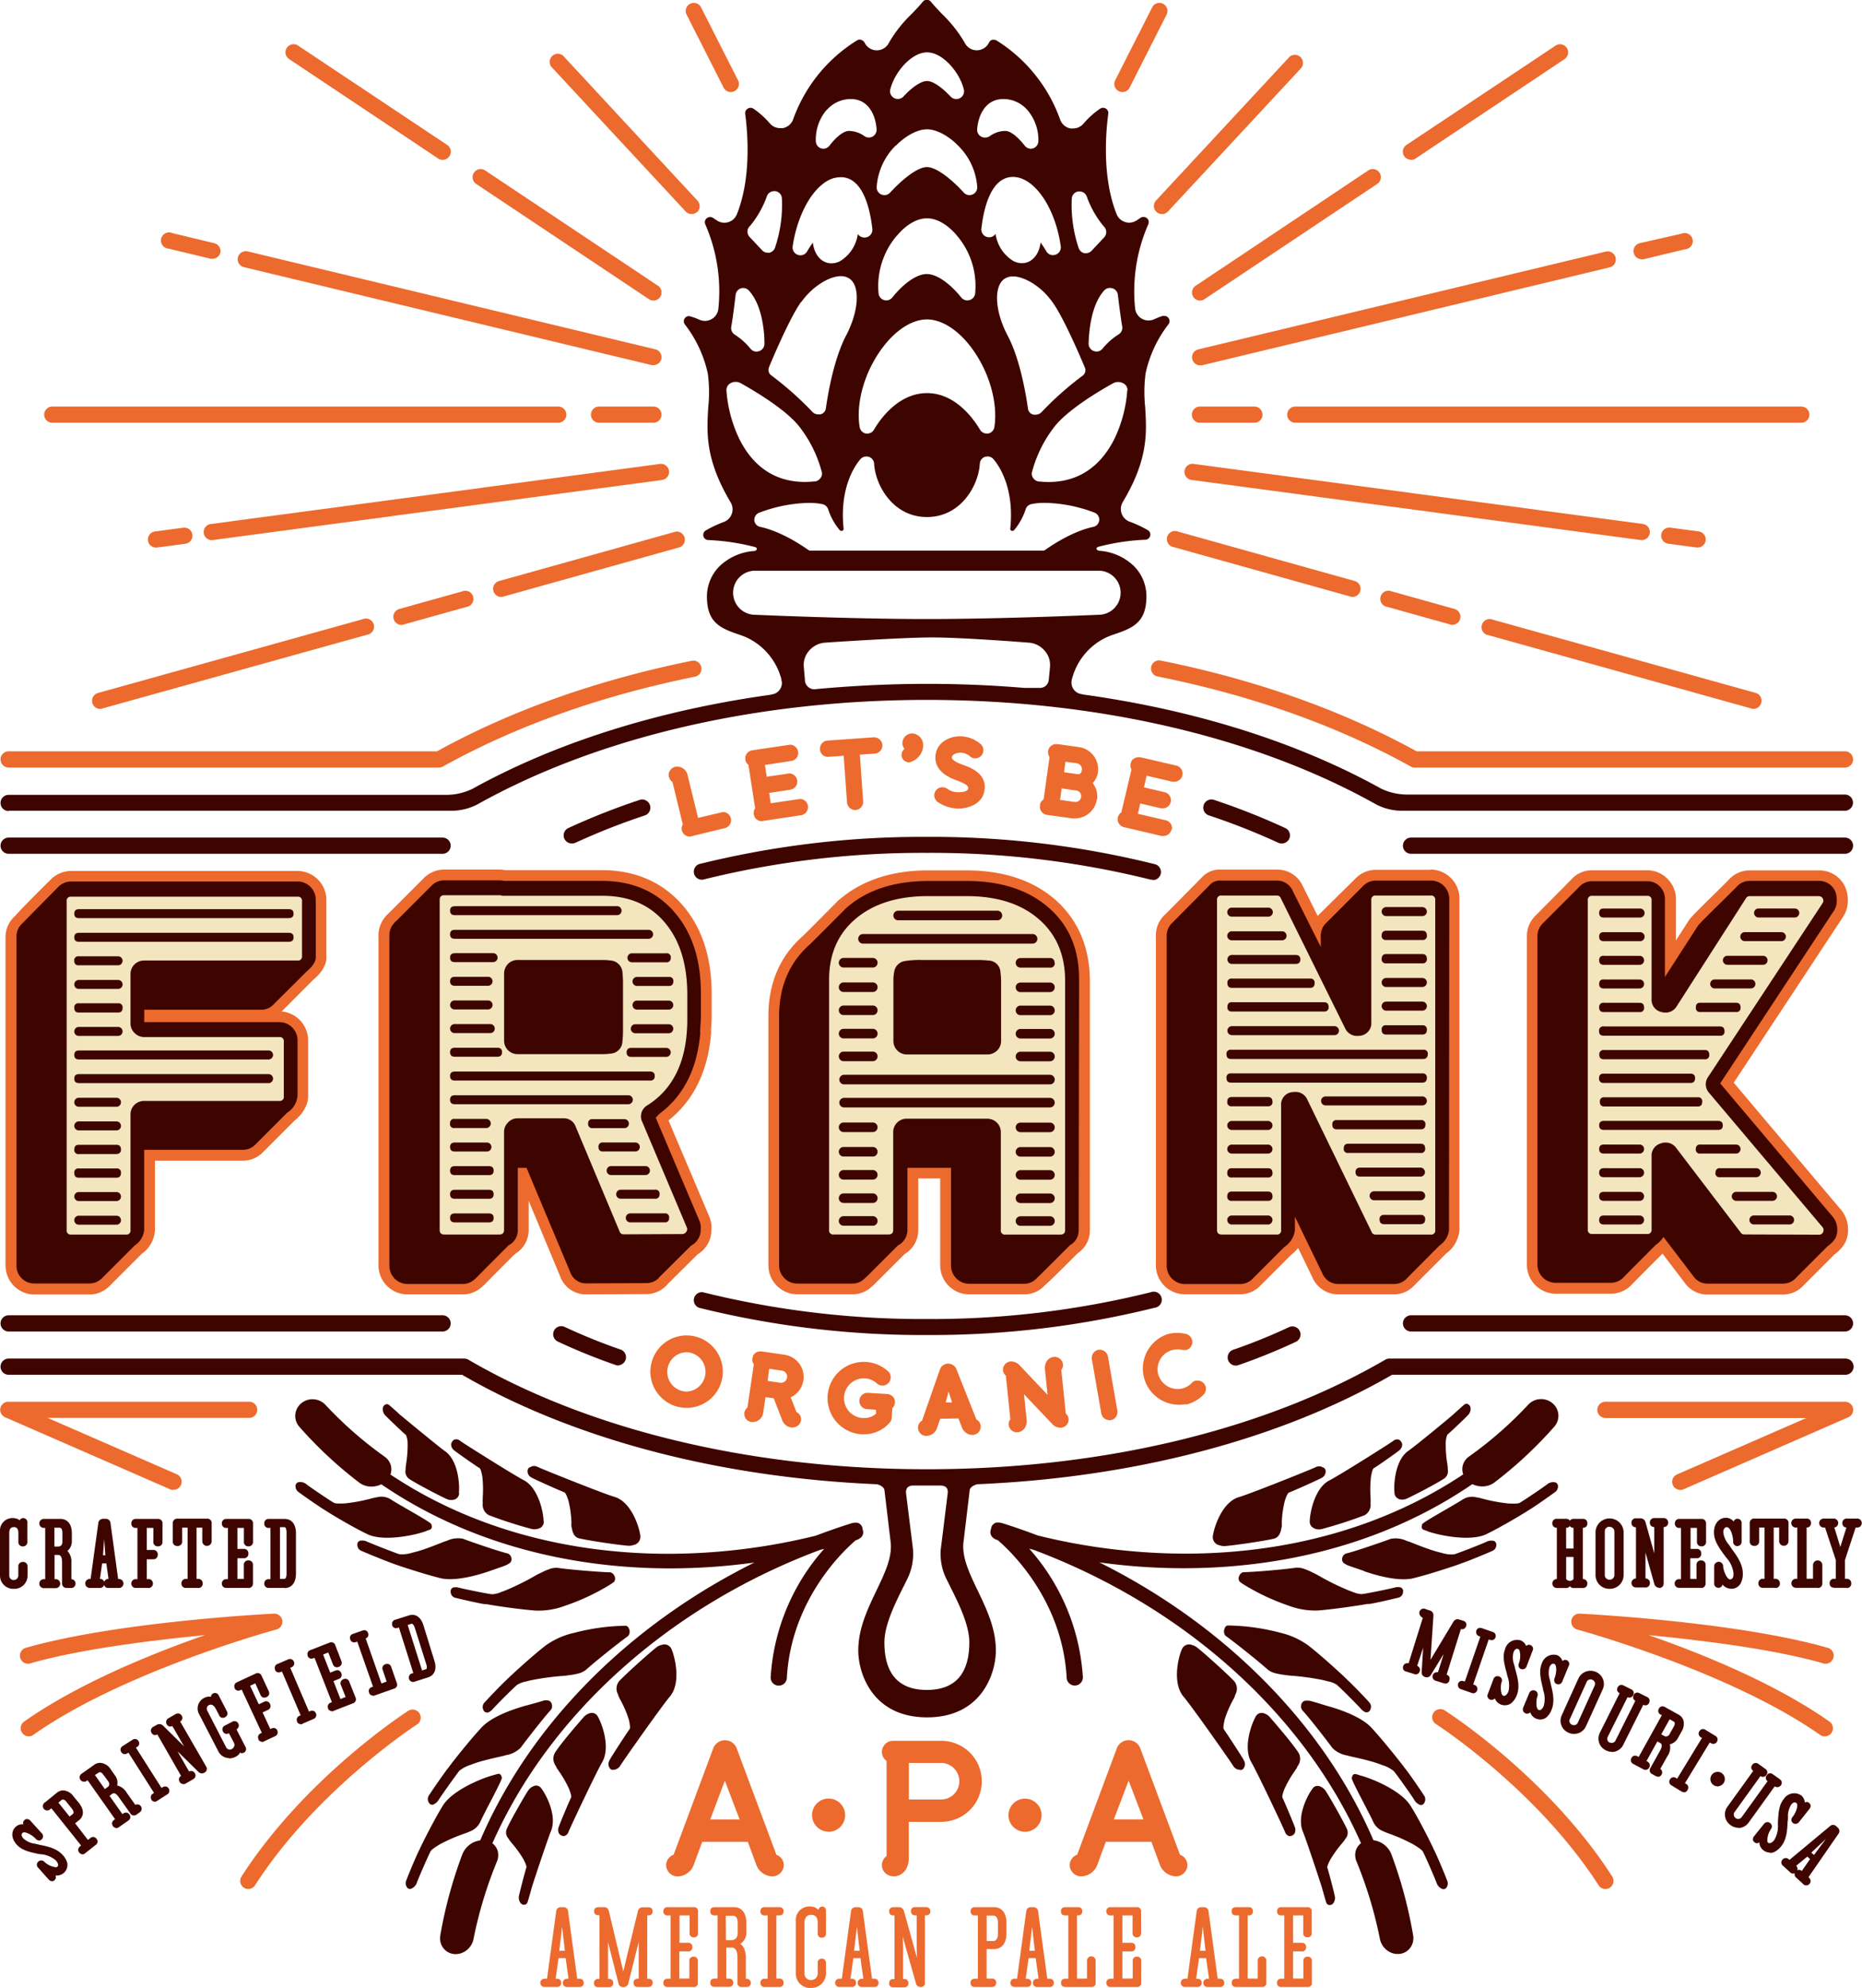 <svg xmlns="http://www.w3.org/2000/svg" viewBox="0 0 360 384.17"><defs><style>.cls-1{fill:#ec6a2e;}.cls-2{fill:#3e0500;}.cls-3{fill:#f3e6be;}</style></defs><title>logo-lets_be_frank_02</title><g id="Layer_2" data-name="Layer 2"><g id="Logos_Color" data-name="Logos Color"><path class="cls-1" d="M204.05,173.89c-4.33-3.77-10.11-5.68-17.19-5.68h-7.45c-7.16,0-13,2-17.41,5.89-5.29,5.33-6.55,6.58-6.81,6.82l0,0c-4.4,3.88-6.63,9.09-6.63,15.48v48.11a5.61,5.61,0,0,0,5.62,5.62h10.6a5.38,5.38,0,0,0,3.91-1.62,2.24,2.24,0,0,0,.29-.24l5.92-5.91a5.37,5.37,0,0,0,2.63-4.69v-9.93h4.25v16.78a5.61,5.61,0,0,0,5.62,5.62H198a5.41,5.41,0,0,0,4.1-1.83l0,0c.94-.8,2.63-2.49,6.2-6.07a5.33,5.33,0,0,0,2.42-4.54V189.38C210.64,183,208.43,177.78,204.05,173.89Z"/><path class="cls-2" d="M208.55,237.71a3.27,3.27,0,0,1-1.8,3v.05l-.11.11q-6.09,6.09-6.14,6.09A3.32,3.32,0,0,1,198,248.1h-10.6a3.53,3.53,0,0,1-3.53-3.53V225.7h-8.43v12a3.37,3.37,0,0,1-1.85,3l-.11.11-6,6c-.07.07-.13.11-.16.11a3.31,3.31,0,0,1-2.56,1.14h-10.6a3.53,3.53,0,0,1-3.53-3.53V196.45q0-8.7,5.93-13.92s2.36-2.32,7-7q5.93-5.27,15.93-5.27h7.45q9.9,0,15.82,5.16t5.87,13.92Z"/><path class="cls-1" d="M57.52,168.32H13.76a5.6,5.6,0,0,0-4,1.7C5.66,174.08,3.8,176,2.94,177l0,0A5.41,5.41,0,0,0,1.07,181v63.55a5.61,5.61,0,0,0,5.62,5.62h10.6a5.49,5.49,0,0,0,4-1.75l6.12-6.12a5.94,5.94,0,0,0,2.54-4.6V224.31H46.92a5.46,5.46,0,0,0,4-1.72l6-6c2.32-1.88,2.72-3.86,2.65-5.09V201.07a5.62,5.62,0,0,0-5.12-5.6l6.1-6.11c1.81-1.51,2.67-3.11,2.55-4.6V173.94a5.61,5.61,0,0,0-5.62-5.62Z"/><path class="cls-2" d="M61.06,184.76q.11,1.41-1.79,3L53,194a3.31,3.31,0,0,1-2.56,1.14H27.89v2.39H54a3.53,3.53,0,0,1,3.53,3.53v10.44a4.23,4.23,0,0,1-2,3.53l-6.09,6.09a3.39,3.39,0,0,1-2.56,1.09h-19v15.49a4,4,0,0,1-1.85,3l-6.2,6.2a3.42,3.42,0,0,1-2.56,1.14H6.69a3.4,3.4,0,0,1-2.5-1,3.4,3.4,0,0,1-1-2.5V181a3.31,3.31,0,0,1,1.14-2.56s2.3-2.36,6.9-7a3.5,3.5,0,0,1,2.56-1.09H57.52a3.53,3.53,0,0,1,3.53,3.53Z"/><path class="cls-1" d="M116.37,168.16H97.66a6.29,6.29,0,0,0-1.13-.11H85.93a5.63,5.63,0,0,0-4.2,1.86l-6.79,6.79a5.5,5.5,0,0,0-1.76,4v63.83a5.61,5.61,0,0,0,5.62,5.62H89.46a5.47,5.47,0,0,0,3.89-1.61,2,2,0,0,0,.45-.41c.34-.36,2.2-2.24,5.53-5.57a2.17,2.17,0,0,0,.37-.32,5.3,5.3,0,0,0,2.51-4.56v-5.63l6.09,14.61a5.3,5.3,0,0,0,5.2,3.49l11.42-.06a5.45,5.45,0,0,0,3.92-1.64,2,2,0,0,0,.25-.3l5.8-5.75a5.44,5.44,0,0,0,1.76-1.71,5.29,5.29,0,0,0,.89-2.88,5.48,5.48,0,0,0-.38-2.63l-7.91-18.65c4.84-3.83,7.61-9.48,8.23-16.78a2.07,2.07,0,0,0,0-.5c0-.13,0-.3,0-.5.08-1.07.11-1.65.11-1.73V192c0-7.09-1.93-12.87-5.74-17.2S122.77,168.16,116.37,168.16Z"/><path class="cls-2" d="M135.51,197q0,.11-.11,1.58-.06,1.14,0,1-.87,10.28-7.67,15.49a.15.15,0,0,1-.11.05s0,.09-.11.16a.67.67,0,0,0-.16.11,0,0,0,0,1-.05.05.16.16,0,0,0-.05.11s-.09,0-.16.11a.62.62,0,0,1-.11.16s0,0-.16.11l-.05.05,8.48,20a3.36,3.36,0,0,1,.22,1.69,3.25,3.25,0,0,1-.54,1.85,3.45,3.45,0,0,1-1.3,1.2l-6.2,6.14a.16.16,0,0,0-.05.11,3.34,3.34,0,0,1-2.45,1l-11.42.05a3.23,3.23,0,0,1-3.26-2.17L101.8,225.7h-1.69v12a3.26,3.26,0,0,1-1.85,3c-.07.07-.11.13-.11.16L98,241q-5.82,5.82-5.82,5.87L92,247a3.42,3.42,0,0,1-2.56,1.14H78.81a3.53,3.53,0,0,1-3.53-3.53V180.74a3.42,3.42,0,0,1,1.14-2.56c0-.07.07-.11.11-.11l6.69-6.69.16-.16a3.39,3.39,0,0,1,2.56-1.09h10.6a4.3,4.3,0,0,1,.92.11h18.92q8.7,0,13.92,5.93T135.51,192Z"/><path class="cls-1" d="M276.62,168.1H266a5.47,5.47,0,0,0-4,1.75L254.75,177l-2.9-5.83a5.38,5.38,0,0,0-5-3.11H236.17a4.69,4.69,0,0,0-3.55,1.24c-.38.4-2.84,2.89-7.31,7.39a5.41,5.41,0,0,0-1.83,4.1v63.72a5.61,5.61,0,0,0,5.62,5.62h10.66a5.49,5.49,0,0,0,4-1.75l5.89-5.89a9,9,0,0,0,1.34-1.3l2.79,5.76a5.41,5.41,0,0,0,5.08,3.19h10.6a5.33,5.33,0,0,0,4-1.75l6.15-6.15a6.22,6.22,0,0,0,2.56-4.57v-64a5.61,5.61,0,0,0-5.62-5.62Z"/><path class="cls-2" d="M280.15,237.71a4.17,4.17,0,0,1-1.85,3L272.05,247a3.31,3.31,0,0,1-2.56,1.14H258.9a3.32,3.32,0,0,1-3.21-2l-5.33-11v2.61a4.61,4.61,0,0,1-2.07,3.26l-6,6a3.42,3.42,0,0,1-2.56,1.14H229.1a3.53,3.53,0,0,1-3.53-3.53V180.84a3.31,3.31,0,0,1,1.14-2.56q6.85-6.9,7.42-7.5a2.77,2.77,0,0,1,2-.6h10.66a3.29,3.29,0,0,1,3.15,2L255.36,183v-2.12a3.38,3.38,0,0,1,1.09-2.56l7-7a3.42,3.42,0,0,1,2.56-1.14h10.66a3.53,3.53,0,0,1,3.53,3.53Z"/><path class="cls-1" d="M356,233.87l-20.8-24.63,21.19-32.13a5.5,5.5,0,0,0,.86-2.9,6.24,6.24,0,0,0-.64-3.08,5.49,5.49,0,0,0-5-2.92H338.3a5.47,5.47,0,0,0-3.83,1.55,2.13,2.13,0,0,0-.21.23q-.5.53-3.38,3.36c-3.85,3.79-4.07,4.1-4.28,4.4l-2.57,4v-7.92a5.52,5.52,0,0,0-1.65-4,5.46,5.46,0,0,0-3.92-1.64h-10.6a5.28,5.28,0,0,0-4,1.71L297,176.83a5.52,5.52,0,0,0-1.79,4.07v63.5a5.61,5.61,0,0,0,5.62,5.62h10.6a5.6,5.6,0,0,0,4-1.7l.14-.15c.23-.24,1.33-1.37,5.86-5.9l4.5,5.91a5.37,5.37,0,0,0,4.27,2H344.6a5.45,5.45,0,0,0,4.19-1.86l5.91-5.91a6.89,6.89,0,0,0,2.06-2.29,5.68,5.68,0,0,0,.52-3A5.85,5.85,0,0,0,356,233.87Z"/><path class="cls-2" d="M354.88,239.24a4.81,4.81,0,0,1-1.52,1.58l-6,6a3.45,3.45,0,0,1-2.72,1.25H330.2a3.29,3.29,0,0,1-2.66-1.25l-5.93-7.77a5,5,0,0,1-1.47,1.52q-6.2,6.2-6.2,6.25a3.5,3.5,0,0,1-2.56,1.09h-10.6a3.53,3.53,0,0,1-3.53-3.53V180.9a3.42,3.42,0,0,1,1.14-2.56l.05-.05.05-.05,6.8-6.8a3.31,3.31,0,0,1,2.56-1.14h10.6a3.35,3.35,0,0,1,2.45,1,3.41,3.41,0,0,1,1,2.5v15l6.42-9.95q.27-.38,4-4.05t3.56-3.56a3.37,3.37,0,0,1,2.39-1h13.32a3.38,3.38,0,0,1,3.15,1.85,4.05,4.05,0,0,1,.38,2,3.53,3.53,0,0,1-.54,1.9l-22,33.38,21.8,25.82a3.75,3.75,0,0,1,.82,2.07A3.63,3.63,0,0,1,354.88,239.24Z"/><path class="cls-1" d="M19.33,137a1.57,1.57,0,0,1-.42-3.07l51.23-14.27a1.57,1.57,0,1,1,.84,3L19.75,136.93A1.59,1.59,0,0,1,19.33,137Z"/><path class="cls-1" d="M78,120.7l12.2-3.41a1.57,1.57,0,1,0-.84-3l-12.2,3.41a1.57,1.57,0,0,0,.42,3.07A1.59,1.59,0,0,0,78,120.7Z"/><path class="cls-1" d="M97.29,115.3l34.16-9.55a1.57,1.57,0,0,0-.84-3l-34.16,9.55a1.57,1.57,0,0,0,.42,3.07A1.59,1.59,0,0,0,97.29,115.3Z"/><path class="cls-1" d="M86.88,30.2A1.56,1.56,0,0,0,86.44,28L57.63,8.81a1.56,1.56,0,0,0-1.74,2.6L84.71,30.63a1.56,1.56,0,0,0,2.17-.43Z"/><path class="cls-1" d="M127.64,57.39a1.56,1.56,0,0,0-.43-2.17L93.8,32.94a1.56,1.56,0,0,0-1.74,2.6l33.41,22.28a1.56,1.56,0,0,0,2.17-.43Z"/><path class="cls-1" d="M134.78,41a1.57,1.57,0,0,0,.08-2.21L109.09,11a1.57,1.57,0,1,0-2.29,2.13l25.77,27.74a1.57,1.57,0,0,0,2.21.08Z"/><path class="cls-1" d="M142,17.62a1.56,1.56,0,0,0,.69-2.1l-7.15-14.1a1.56,1.56,0,0,0-2.79,1.41l7.15,14.1a1.56,1.56,0,0,0,2.1.69Z"/><path class="cls-1" d="M109.5,80.13a1.57,1.57,0,0,0-1.56-1.56H10.11a1.56,1.56,0,1,0,0,3.13h97.82A1.57,1.57,0,0,0,109.5,80.13Z"/><path class="cls-1" d="M127.9,80.13a1.57,1.57,0,0,0-1.56-1.56H115.82a1.56,1.56,0,0,0,0,3.13h10.52A1.57,1.57,0,0,0,127.9,80.13Z"/><path class="cls-1" d="M30.48,105.8l5.37-.72a1.56,1.56,0,1,0-.42-3.1l-5.37.72a1.56,1.56,0,0,0,.21,3.12Z"/><path class="cls-1" d="M41.28,104.35,128,92.76a1.56,1.56,0,1,0-.42-3.1l-86.74,11.6a1.56,1.56,0,0,0,.21,3.12Z"/><path class="cls-1" d="M42.58,48.92A1.57,1.57,0,0,0,41.43,47l-8.1-1.95a1.57,1.57,0,1,0-.73,3l8.11,1.95a1.61,1.61,0,0,0,.37,0A1.57,1.57,0,0,0,42.58,48.92Z"/><path class="cls-1" d="M127.86,69.4a1.56,1.56,0,0,0-1.16-1.89L47.87,48.58A1.58,1.58,0,0,0,46,49.74a1.56,1.56,0,0,0,1.16,1.89L126,70.56a1.61,1.61,0,0,0,.37,0A1.56,1.56,0,0,0,127.86,69.4Z"/><path class="cls-1" d="M338.63,136.93,287.4,122.65a1.57,1.57,0,0,1,.84-3l51.23,14.27a1.57,1.57,0,0,1-.42,3.07A1.59,1.59,0,0,1,338.63,136.93Z"/><path class="cls-1" d="M280.83,120.76a1.57,1.57,0,0,0,.42-3.07l-12.2-3.41a1.57,1.57,0,1,0-.84,3l12.2,3.41A1.59,1.59,0,0,0,280.83,120.76Z"/><path class="cls-1" d="M261.52,115.36a1.57,1.57,0,0,0,.42-3.07l-34.16-9.55a1.57,1.57,0,1,0-.84,3l34.16,9.55A1.59,1.59,0,0,0,261.52,115.36Z"/><path class="cls-1" d="M272.81,30.9a1.56,1.56,0,0,0,.87-.26l28.81-19.22a1.56,1.56,0,0,0-1.74-2.6L271.94,28a1.56,1.56,0,0,0,.87,2.87Z"/><path class="cls-1" d="M232,58.08a1.56,1.56,0,0,0,.87-.26l33.41-22.28a1.56,1.56,0,0,0-1.74-2.6L231.18,55.22a1.56,1.56,0,0,0,.87,2.87Z"/><path class="cls-1" d="M224.67,41.37a1.56,1.56,0,0,0,1.15-.5l25.77-27.74A1.57,1.57,0,0,0,249.3,11L223.52,38.74a1.56,1.56,0,0,0,1.15,2.63Z"/><path class="cls-1" d="M217,17.79a1.56,1.56,0,0,0,1.4-.86l7.15-14.1a1.56,1.56,0,1,0-2.79-1.41l-7.15,14.1A1.57,1.57,0,0,0,217,17.79Z"/><path class="cls-1" d="M250.44,81.7h97.82a1.56,1.56,0,0,0,0-3.13H250.44a1.56,1.56,0,0,0,0,3.13Z"/><path class="cls-1" d="M232,81.7h10.52a1.56,1.56,0,0,0,0-3.13H232a1.56,1.56,0,0,0,0,3.13Z"/><path class="cls-1" d="M328.11,105.81a1.56,1.56,0,0,0,.21-3.12l-5.37-.72a1.56,1.56,0,1,0-.42,3.1l5.37.72Z"/><path class="cls-1" d="M317.31,104.37a1.56,1.56,0,0,0,.21-3.12l-86.74-11.6a1.56,1.56,0,1,0-.42,3.1l86.74,11.6Z"/><path class="cls-1" d="M317.32,50.12a1.61,1.61,0,0,0,.37,0l8.11-1.95a1.57,1.57,0,1,0-.73-3L317,47a1.57,1.57,0,0,0,.36,3.09Z"/><path class="cls-1" d="M232,70.6a1.61,1.61,0,0,0,.37,0l78.83-18.93a1.56,1.56,0,0,0,1.16-1.89,1.58,1.58,0,0,0-1.89-1.16L231.68,67.52A1.56,1.56,0,0,0,232,70.6Z"/><path class="cls-1" d="M48,365.06a1.55,1.55,0,0,1-.84-.25,1.57,1.57,0,0,1-.47-2.16C59,343.55,78.18,331.11,79,330.58a1.57,1.57,0,0,1,1.69,2.64c-.19.12-19.47,12.61-31.38,31.12A1.56,1.56,0,0,1,48,365.06Z"/><path class="cls-1" d="M5.55,335.56a1.57,1.57,0,0,1-.9-2.84c10.45-7.37,24.71-13.15,35-16.73-10.13,1-23.89,2.65-33.63,5.42a1.57,1.57,0,1,1-.86-3c17.5-5,46.54-6.5,47.76-6.56a1.56,1.56,0,0,1,.49,3.07C53.08,315,23.8,323,6.45,335.27A1.57,1.57,0,0,1,5.55,335.56Z"/><path class="cls-1" d="M310.4,365.06a1.55,1.55,0,0,0,.84-.25,1.57,1.57,0,0,0,.47-2.16c-12.28-19.1-31.51-31.54-32.32-32.06a1.57,1.57,0,1,0-1.69,2.64c.19.12,19.47,12.61,31.38,31.12A1.56,1.56,0,0,0,310.4,365.06Z"/><path class="cls-1" d="M352.83,335.56a1.57,1.57,0,0,0,.9-2.84c-10.45-7.37-24.71-13.15-35-16.73,10.13,1,23.89,2.65,33.63,5.42a1.57,1.57,0,1,0,.86-3c-17.5-5-46.54-6.5-47.76-6.56a1.56,1.56,0,0,0-.49,3.07c.29.08,29.57,8.12,46.92,20.36A1.57,1.57,0,0,0,352.83,335.56Z"/><path class="cls-1" d="M132.78,272.08a7,7,0,1,1,6.76-5.31A7,7,0,0,1,132.78,272.08Zm0-10.76a3.81,3.81,0,0,0-.91,7.5,3.88,3.88,0,0,0,.92.11h0a3.81,3.81,0,0,0,0-7.61Zm20.41,14.55-.28,0a2.2,2.2,0,0,1-1.68-1.42l-1.64-4.23L148,270l-.42,2.88a2.06,2.06,0,0,1-2,1.93l-.29,0a1.58,1.58,0,0,1-1.37-1.79,1.56,1.56,0,0,1,.59-1l1.23-8.37a1.57,1.57,0,0,1-.27-1.15,1.5,1.5,0,0,1,.11-.38l0-.1a1.59,1.59,0,0,1,1.42-.85l.25,0,4.41.64a4.34,4.34,0,0,1,1.21,8.23l1.12,2.85a1.56,1.56,0,0,1,.88,1.61A1.68,1.68,0,0,1,153.18,275.87Zm-4.77-9,2.45.36h0a1.2,1.2,0,0,0,1.3-1,1.17,1.17,0,0,0-1-1.35l-2.46-.36Zm23.56,8.1a1.57,1.57,0,0,0,.43-1l.11-1.83a1.59,1.59,0,0,0,.47-1.46l0-.11a1.56,1.56,0,0,0-.33-.62,1.65,1.65,0,0,0-1.13-.55l-3.8-.23a1.57,1.57,0,0,0-1.57,1.5,1.55,1.55,0,0,0,.39,1.13,1.6,1.6,0,0,0,1.09.53l1.73.11,0,.76a3.26,3.26,0,0,1-2.3.84h-.32a3.84,3.84,0,0,1,.23-7.67h.24a3.79,3.79,0,0,1,2.4,1.06,1.68,1.68,0,0,0,1,.35,1.59,1.59,0,0,0,1.58-1.5,1.5,1.5,0,0,0-.53-1.3,7,7,0,1,0-5.1,12.2l.5,0A6.48,6.48,0,0,0,172,274.94Zm7.16,2.53a1.61,1.61,0,0,1-1.65-1.56,1.57,1.57,0,0,1,.78-1.4l3.45-9.87a1.66,1.66,0,0,1,1.57-1.13h0a1.69,1.69,0,0,1,1.63,1.08l3.86,9.71a1.56,1.56,0,0,1,.83,1.35,1.61,1.61,0,0,1-1.63,1.63h0a2.21,2.21,0,0,1-2-1.45l-.68-1.74-3.52.07-.6,1.74a2.2,2.2,0,0,1-2,1.56Zm4.27-8.59-.57,2.12,1.22,0Zm13.34,7.88a1.86,1.86,0,0,0,1.45-.93,2.41,2.41,0,0,0,.29-1.48l-.51-4.93,5.49,5.77a2.11,2.11,0,0,0,1.69.69,1.64,1.64,0,0,0,1.1-.59,1.56,1.56,0,0,0,.34-1.15,1.58,1.58,0,0,0-.54-1l-.87-8.41a1.57,1.57,0,0,0,.32-1.13,1.62,1.62,0,0,0-1.74-1.4h0a1.86,1.86,0,0,0-1.45.93,2.41,2.41,0,0,0-.29,1.48l.51,4.92-5.39-5.69a2.28,2.28,0,0,0-1.78-.76,1.64,1.64,0,0,0-1.1.59,1.55,1.55,0,0,0-.34,1.15,1.57,1.57,0,0,0,.54,1l.87,8.4a1.58,1.58,0,0,0,1.27,2.54Zm18-2.34a1.58,1.58,0,0,0,1.28-1.83l-1.82-10.46a1.59,1.59,0,0,0-1.56-1.31l-.27,0a1.6,1.6,0,0,0-1.28,1.82l1.82,10.47a1.6,1.6,0,0,0,1.56,1.31Zm14.58-3a7.11,7.11,0,0,0,3.37-1.94,1.59,1.59,0,0,0-1.13-2.7l-.38,0a1.55,1.55,0,0,0-.78.46,3.72,3.72,0,0,1-1.85,1.07,3.92,3.92,0,0,1-4.64-2.78,3.83,3.83,0,0,1,.43-2.91,3.77,3.77,0,0,1,2.34-1.75,3.88,3.88,0,0,1,2,0l.3,0,.35,0a1.6,1.6,0,0,0,1.14-1.93,1.64,1.64,0,0,0-1.15-1.17,7.36,7.36,0,0,0-3.47,0,7,7,0,0,0,3.43,13.55Z"/><path class="cls-1" d="M133.38,161.68a1.59,1.59,0,0,1-1.34-.73l-.07-.12a1.52,1.52,0,0,1-.13-.35,1.58,1.58,0,0,1,.17-1.16l-2-8.21a1.57,1.57,0,0,1-.68-1,1.55,1.55,0,0,1,.19-1.18,1.63,1.63,0,0,1,1-.73,2.07,2.07,0,0,1,2.44,1.68l2,8.18,4.82-1.13a1.56,1.56,0,0,1,1.52,1.19,1.59,1.59,0,0,1-1.15,1.92Zm21.51-4.14a1.59,1.59,0,0,0,1.31-1.82,1.56,1.56,0,0,0-1.55-1.32l-5.64.84-.3-2,4.11-.63a1.58,1.58,0,0,0-.24-3.14l-4.34.64-.35-2.28,5.09-.77a1.56,1.56,0,0,0,1.32-1.8,1.59,1.59,0,0,0-1.56-1.34L145.45,145a1.59,1.59,0,0,0-1.34,1.29v.07a1.61,1.61,0,0,0,0,.45,1.57,1.57,0,0,0,.59,1L146,156.2a1.56,1.56,0,0,0-.26,1.14,1.58,1.58,0,0,0,.12.42l0,.08a1.59,1.59,0,0,0,1.42.85Zm10.53-1a1.59,1.59,0,0,0,1.46-1.7l-.64-9,2.88-.2a1.59,1.59,0,0,0,1.48-1.69,1.62,1.62,0,0,0-1.69-1.46h0l-8.91.63a1.57,1.57,0,0,0-1.46,1.68,1.51,1.51,0,0,0,1.69,1.46l2.89-.21.64,9a1.59,1.59,0,0,0,1.57,1.49Zm11-9.43a3.48,3.48,0,0,0,2.07-3,2.26,2.26,0,0,0-2.13-2.37,1.9,1.9,0,0,0-1.89,1.86,1.78,1.78,0,0,0,.41,1.12,1.49,1.49,0,0,0-.32,2,1.45,1.45,0,0,0,1.17.6A1.4,1.4,0,0,0,176.38,147.12Zm14,5.25c.09-2.92-2.68-4-4.16-4.51-.61-.23-2.24-.83-2.22-1.45s.87-.94,1.75-.94h0a2.91,2.91,0,0,1,1.65.62,1.57,1.57,0,1,0,2-2.4,6,6,0,0,0-3.82-1.38c-2.31,0-4.69,1.36-4.77,4-.09,2.93,3,4.09,4,4.47,1.51.56,2.38,1,2.36,1.54s-.83.8-2,.8h0a3.57,3.57,0,0,1-1.94-.59,1.76,1.76,0,0,0-1.08-.38,1.56,1.56,0,0,0-1.56,1.51,1.63,1.63,0,0,0,.7,1.36,7.28,7.28,0,0,0,3.79,1.25h.22C187.71,156.24,190.28,155,190.36,152.37Zm21.7,2.11a4.23,4.23,0,0,0-.85-3.12,4,4,0,0,0,1-2.11,4.31,4.31,0,0,0-3.67-4.86l-4.15-.58-.23,0a1.59,1.59,0,0,0-1.43.86l-.05.11a1.58,1.58,0,0,0-.1.38,1.6,1.6,0,0,0,.28,1.14l-1.15,8.2a1.56,1.56,0,0,0-.7,1v.71a1.6,1.6,0,0,0,1.34,1.27l4.91.69a4.13,4.13,0,0,0,.59,0A4.28,4.28,0,0,0,212.06,154.48Zm-6.86-2.1,2.8.39a1.14,1.14,0,0,1,.76.42,1.11,1.11,0,0,1,.2.86,1.1,1.1,0,0,1-1.27.94l-2.8-.4Zm.73-5.17,2.19.31a1.16,1.16,0,0,1,.77.45,1.12,1.12,0,0,1,.22.85c-.12.84-.55.84-1,.78l-2.45-.35Zm20.56,13.18a1.54,1.54,0,0,0-.21-1.2,1.58,1.58,0,0,0-1-.67L220,157.27l.45-2,4,.94.37,0a1.57,1.57,0,0,0,1.53-1.22,1.59,1.59,0,0,0-1.18-1.89l-4-.94.52-2.25,5,1.16.37,0a1.58,1.58,0,0,0,.35-3.12l-6.93-1.61-.37,0a1.59,1.59,0,0,0-1.35.74l0,.08a1.61,1.61,0,0,0,0,1.57L216.8,157a1.57,1.57,0,0,0-.71,1.38v.09a1.57,1.57,0,0,0,.23.67,1.64,1.64,0,0,0,1,.72l7.24,1.69.35,0A1.59,1.59,0,0,0,226.48,160.38Z"/><path class="cls-1" d="M149.24,362.62a3.43,3.43,0,0,1-3.07-2.38l-1.59-4.3h-8.81l-1.58,4.28a3.44,3.44,0,0,1-3.08,2.41,2.23,2.23,0,0,1-2.32-2.18,2.13,2.13,0,0,1,1.44-2l7.68-20.6a2.42,2.42,0,0,1,4.51,0l7.69,20.6a2.13,2.13,0,0,1,1.43,2A2.23,2.23,0,0,1,149.24,362.62Zm-11.92-11H143l-2.86-7.49Zm22.9,2.36a3.2,3.2,0,1,1,3.18-3.18A3.2,3.2,0,0,1,160.22,354Zm12.5,8.61a2.16,2.16,0,0,1-2.21-2.15,2.12,2.12,0,0,1,.9-1.74V340.31a2.12,2.12,0,0,1-.9-1.74,2.16,2.16,0,0,1,2.21-2.15h9.2a7.83,7.83,0,0,1,.14,15.66h-6.36v7.09C175.69,361.2,174.47,362.62,172.72,362.62Zm3-14.83h6.22a3.52,3.52,0,0,0,3.54-3.5,3.56,3.56,0,0,0-3.54-3.57h-6.22ZM198.2,354a3.2,3.2,0,1,1,3.18-3.18A3.2,3.2,0,0,1,198.2,354Zm29.07,8.61a3.43,3.43,0,0,1-3.07-2.38l-1.59-4.3H213.8l-1.58,4.28a3.44,3.44,0,0,1-3.08,2.41,2.23,2.23,0,0,1-2.32-2.18,2.13,2.13,0,0,1,1.44-2l7.68-20.6a2.42,2.42,0,0,1,4.51,0l7.69,20.6a2.13,2.13,0,0,1,1.43,2A2.23,2.23,0,0,1,227.27,362.62Zm-11.92-11h5.72l-2.86-7.49Z"/><path class="cls-1" d="M112,384h-2.3a.8.8,0,1,1,0-1.59h.22l-.56-4h-1.37l-.56,4h.22a.76.76,0,0,1,.86.83h0a.76.76,0,0,1-.86.75h-2.3a.8.8,0,1,1,0-1.59h.41l1.77-13a.85.85,0,0,1,.93-.82h.44a.85.85,0,0,1,.93.82l1.77,13H112a.78.78,0,0,1,.86.82A.76.76,0,0,1,112,384Zm-3.87-7h1.08l-.54-4.69-.14,1.35Zm17.22,7h-2c-.74,0-.86-.47-.86-.76a.76.76,0,0,1,.86-.84h.14v-7.15l-2,8a.92.92,0,0,1-1,.77.89.89,0,0,1-.93-.78l-2-7.9v7.09h.14a.78.78,0,0,1,.86.84c0,.23-.08.76-.86.76h-2c-.57,0-.86-.25-.86-.76a.78.78,0,0,1,.86-.84h.2V370.13h-.18c-.77,0-.86-.54-.86-.78s.08-.78.86-.78h1a.92.92,0,0,1,1,.77L120.5,381l2.82-11.62a.92.92,0,0,1,1-.78h1a.75.75,0,0,1,.86.78c0,.23-.08.78-.86.78h-.18v12.25h.19a.76.76,0,0,1,.86.84C126.16,383.44,126.07,384,125.3,384Zm8.75,0h-5a.75.75,0,0,1-.85-.74h0v-.12a.75.75,0,0,1,.85-.74h.55V370.17h-.55a.75.75,0,0,1-.85-.74h0v-.12a.75.75,0,0,1,.85-.74h5a.76.76,0,0,1,.86.86v4.11a.76.76,0,0,1-.82.86h0a.76.76,0,0,1-.82-.86v-3.37h-1.94v5.29H133a.76.76,0,0,1,.86.82h0v0a.76.76,0,0,1-.86.84h-1.66v5.25h1.94V379a.76.76,0,0,1,.82-.86h0a.76.76,0,0,1,.82.86v4.13A.76.76,0,0,1,134,384Zm10.25,0h-.91a.76.76,0,0,1-.86-.86v-4.84c0-1.92-.88-1.92-1.17-1.92h-1v6h.49a.8.8,0,1,1,0,1.59h-2.72c-.57,0-.86-.28-.86-.82,0-.29.11-.78.86-.78h.55V370.17h-.55c-.57,0-.86-.28-.86-.82,0-.29.11-.78.86-.78H142c.39,0,2.3.15,2.3,3.08v1.82a2.5,2.5,0,0,1-1.18,2.19c.54.35,1.08,1.11,1.08,2.75v4h.1a.78.78,0,0,1,.86.82A.77.77,0,0,1,144.3,384Zm-4-9.05h1a1.22,1.22,0,0,0,.93-.34,1.44,1.44,0,0,0,.34-1v-2c0-1.22-.51-1.39-1.07-1.39h-1.23ZM150.65,384h-2.78a.75.75,0,0,1-.85-.74h0v-.12a.75.75,0,0,1,.85-.74h.55V370.17h-.55a.75.75,0,0,1-.85-.74h0v-.12a.75.75,0,0,1,.85-.74h2.78a.75.75,0,0,1,.85.74h0v.11a.75.75,0,0,1-.85.74h-.55v12.21h.55a.75.75,0,0,1,.85.74h0v.11A.75.75,0,0,1,150.65,384Zm6.13.2a2.8,2.8,0,0,1-2.92-2.88v-10a2.62,2.62,0,0,1,2.76-2.88,2.18,2.18,0,0,1,1.63.66.71.71,0,0,1,.72-.64c.44,0,.72.32.72.84v4.31a.75.75,0,0,1-.76.86h0a.75.75,0,0,1-.83-.86v-1.94c0-1.09-.41-1.62-1.27-1.62-1.06,0-1.29.88-1.29,1.62v9.7a1.24,1.24,0,0,0,1.25,1.29,1.28,1.28,0,0,0,1.31-1.29v-2a.76.76,0,0,1,.73-.85.78.78,0,0,1,.86.85v2A2.79,2.79,0,0,1,156.77,384.17ZM169,384h-2.3a.8.8,0,1,1,0-1.59h.22l-.56-4h-1.37l-.56,4h.22a.76.76,0,0,1,.86.83h0a.76.76,0,0,1-.86.75h-2.3a.8.8,0,1,1,0-1.59h.41l1.77-13a.85.85,0,0,1,.93-.82h.44a.85.85,0,0,1,.93.82l1.77,13H169a.78.78,0,0,1,.86.82A.76.76,0,0,1,169,384Zm-3.87-7h1.08l-.54-4.69-.14,1.35ZM178,384a.9.9,0,0,1-.93-.77l-2.55-9,.09,1.77v6.46h.16a.76.76,0,0,1,.86.84c0,.23-.08.76-.86.76h-2.1a.72.72,0,0,1-.76-.82c0-.29.11-.78.86-.78h.18V370.17h-.18c-.57,0-.86-.28-.86-.82,0-.29.11-.78.86-.78h1a1,1,0,0,1,1,.76l2.53,9.07-.07-1.49v-6.75H177c-.57,0-.86-.28-.86-.82a.71.71,0,0,1,.76-.78H179a.77.77,0,0,1,.86.84c0,.23-.08.76-.86.76h-.18v12.95A.76.76,0,0,1,178,384Zm13.76,0H188.5c-.57,0-.86-.28-.86-.82,0-.29.11-.78.86-.78h.57V370.17h-.55a.75.75,0,0,1-.86-.82c0-.23.08-.78.86-.78h3.75c.39,0,2.32.15,2.32,3.08v1.94c0,2.93-1.94,3.08-2.32,3.08h-1.52v5.71h1a.76.76,0,0,1,.86.84C192.57,383.44,192.49,384,191.72,384Zm-1-8.89h1.31c.14,0,.87-.07.87-1.39v-2.14c0-1.29-.69-1.39-.91-1.39h-1.27ZM202.88,384h-2.3a.8.8,0,1,1,0-1.59h.22l-.56-4h-1.37l-.56,4h.22a.76.76,0,0,1,.86.83h0a.76.76,0,0,1-.86.75h-2.3a.8.8,0,1,1,0-1.59h.41l1.77-13a.85.85,0,0,1,.93-.82h.44a.85.85,0,0,1,.93.82l1.77,13h.41a.78.78,0,0,1,.86.82A.76.76,0,0,1,202.88,384ZM199,377h1.08l-.54-4.69-.14,1.35Zm12,7h-5c-.77,0-.86-.54-.86-.78,0-.54.29-.82.86-.82h.55V370.17h-.57c-.57,0-.86-.28-.86-.82,0-.29.11-.78.86-.78h2.48a.74.74,0,0,1,.78.84c0,.23-.08.76-.86.76h-.16v12.21h1.94V379a.84.84,0,1,1,1.67,0v4.11A.76.76,0,0,1,211.05,384Zm8.75,0h-5a.75.75,0,0,1-.85-.74h0v-.12a.75.75,0,0,1,.85-.74h.55V370.17h-.55a.75.75,0,0,1-.85-.74h0v-.12a.75.75,0,0,1,.85-.74h5a.76.76,0,0,1,.86.86v4.11a.76.76,0,0,1-.82.86h0a.76.76,0,0,1-.82-.86v-3.37H217v5.29h1.66a.76.76,0,0,1,.86.82h0v0a.76.76,0,0,1-.86.84H217v5.25H219V379a.76.76,0,0,1,.82-.86h0a.76.76,0,0,1,.82.86v4.13A.76.76,0,0,1,219.8,384Zm16.08,0h-2.3a.8.8,0,1,1,0-1.59h.22l-.56-4h-1.37l-.56,4h.22a.76.76,0,0,1,.86.83h0a.76.76,0,0,1-.86.75h-2.3a.8.8,0,1,1,0-1.59h.41l1.77-13a.85.85,0,0,1,.93-.82h.44a.85.85,0,0,1,.93.82l1.77,13h.41a.78.78,0,0,1,.86.82A.76.76,0,0,1,235.88,384ZM232,377h1.08l-.54-4.69-.14,1.35Zm12,7h-5c-.77,0-.86-.54-.86-.78,0-.54.29-.82.86-.82h.55V370.17h-.57c-.57,0-.86-.28-.86-.82,0-.29.11-.78.86-.78h2.48a.74.74,0,0,1,.78.84c0,.23-.08.76-.86.76h-.16v12.21h1.94V379a.84.84,0,1,1,1.67,0v4.11A.76.76,0,0,1,244.05,384Zm8.75,0h-5a.75.75,0,0,1-.85-.74h0v-.12a.75.75,0,0,1,.85-.74h.55V370.17h-.55a.75.75,0,0,1-.85-.74h0v-.12a.75.75,0,0,1,.85-.74h5a.76.76,0,0,1,.86.86v4.11a.76.76,0,0,1-.82.86h0a.76.76,0,0,1-.82-.86v-3.37H250v5.29h1.66a.76.76,0,0,1,.86.82h0v0a.76.76,0,0,1-.86.84H250v5.25H252V379a.76.76,0,0,1,.82-.86h0a.76.76,0,0,1,.82.86v4.13A.76.76,0,0,1,252.8,384Z"/><path class="cls-3" d="M116.37,173.12H97.45a2.21,2.21,0,0,1-.71-.11H85.93q-.92,0-.92.87v63.83q0,.87.92.87h10.6q.92,0,.92-.87V218.79a2.52,2.52,0,0,1,.76-1.85,2.49,2.49,0,0,1,1.9-.82h8.75a2.42,2.42,0,0,1,2.45,1.63L119.8,238a.77.77,0,0,0,.76.54l11.42-.05a1,1,0,0,0,.71-.44.83.83,0,0,0,.11-.82l-8.59-20.33a2.46,2.46,0,0,1,1-3.32q7.67-4.89,7.67-16.58v-4.78q0-8.86-4.4-14T116.37,173.12Zm-28.43,2h31.37a.87.87,0,0,1,0,1.74H87.94q-.92,0-.92-.87T87.94,175.14Zm0,4.57H125.4a.87.87,0,1,1,0,1.74H87.94q-.92,0-.92-.87T87.94,179.7Zm32.51,10.76v8.48a18.24,18.24,0,0,1-.11,2.34,2.4,2.4,0,0,1-2.28,2.34,11.24,11.24,0,0,1-1.69.11H100.12a2.6,2.6,0,0,1-2.66-2.66V188.18a2.7,2.7,0,0,1,.76-1.9,2.58,2.58,0,0,1,1.9-.76h16.26a11.78,11.78,0,0,1,1.74.11,2.46,2.46,0,0,1,2.23,2.28A21.54,21.54,0,0,1,120.45,190.47Zm-32.51-6.25h7.39a.87.87,0,0,1,0,1.74H87.94q-.92,0-.92-.87T87.94,184.22Zm0,4.57h6.42a.87.87,0,0,1,0,1.74H87.94q-.92,0-.92-.87T87.94,188.78Zm-.05,4.57h6.47a.87.87,0,0,1,0,1.74H87.89a.87.87,0,0,1,0-1.74Zm0,4.57h6.9a.87.87,0,1,1,0,1.74h-6.9a.87.87,0,0,1,0-1.74Zm.05,4.57h8.21q.92,0,.92.87t-.92.87H87.94q-.92,0-.92-.87T87.94,202.48Zm0,18.32h6.2a.87.87,0,0,1,0,1.74h-6.2q-.92,0-.92-.87T87.94,220.8Zm-.92-3.7a.77.77,0,0,1,.87-.87H94A.87.87,0,1,1,94,218H87.89A.77.77,0,0,1,87,217.11Zm7.5,19.14H87.94q-.92,0-.92-.87t.92-.87h6.58q.92,0,.92.87T94.52,236.24Zm0-4.57H87.94q-.92,0-.92-.87t.92-.87h6.58q.92,0,.92.87T94.52,231.68Zm0-4.57H87.94q-.92,0-.92-.87t.92-.87h6.58q.92,0,.92.87T94.52,227.11Zm-6.58-13.7q-.92,0-.92-.87t.92-.87h33.54a.87.87,0,1,1,0,1.74Zm25.77,3.75a.77.77,0,0,1,.87-.87h6.14a.87.87,0,0,1,0,1.74h-6.14A.77.77,0,0,1,113.71,217.16Zm2,4.51a.77.77,0,0,1,.87-.87h6.25a.87.87,0,1,1,0,1.74h-6.25A.77.77,0,0,1,115.72,221.67Zm13.65,13.7a.77.77,0,0,1-.87.87h-6.63a.87.87,0,0,1,0-1.74h6.63A.77.77,0,0,1,129.37,235.37Zm-1.85-4.57a.77.77,0,0,1-.87.87H120a.87.87,0,0,1,0-1.74h6.63A.77.77,0,0,1,127.52,230.81Zm-2.72-5.44a.87.87,0,1,1,0,1.74h-6.63a.87.87,0,1,1,0-1.74Zm.87-16.53H87.94q-.92,0-.92-.87t.92-.87h37.73q.92,0,.92.87T125.67,208.84Zm3.15-4.57h-6.74q-.92,0-.92-.87t.92-.87h6.74a.87.87,0,0,1,0,1.74Zm.49-4.57h-6.47a.87.87,0,0,1,0-1.74h6.47a.87.87,0,0,1,0,1.74Zm0-4.57h-6.14a.87.87,0,1,1,0-1.74h6.14a.87.87,0,0,1,0,1.74Zm.87-5.44a.77.77,0,0,1-.87.87h-6.14a.87.87,0,0,1,0-1.74h6.14A.77.77,0,0,1,130.18,189.71Zm-.49-4.57a.77.77,0,0,1-.87.87h-6.63a.87.87,0,0,1,0-1.74h6.63A.77.77,0,0,1,129.69,185.14Z"/><path class="cls-3" d="M200.78,177.58q-5.11-4.4-13.92-4.4h-7.45q-8.81,0-14,4.4t-5.11,12v48.12a.77.77,0,0,0,.87.87h10.6q.92,0,.92-.87V218.85a2.6,2.6,0,0,1,2.66-2.66h15.49a2.71,2.71,0,0,1,1.9.76,2.59,2.59,0,0,1,.76,1.9v18.87a.77.77,0,0,0,.87.87H205q.93,0,.93-.87V189.6Q205.94,182,200.78,177.58ZM173.65,176h19.19a.92.92,0,1,1,0,1.85H173.65a.92.92,0,1,1,0-1.85Zm-6.8,4.51h32.79a.92.92,0,0,1,0,1.85H166.85a.92.92,0,1,1,0-1.85Zm26.7,9.08v11.53a2.59,2.59,0,0,1-.76,1.9,2.7,2.7,0,0,1-1.9.76H175.39a2.6,2.6,0,0,1-2.66-2.66V189.6a8.19,8.19,0,0,1,.16-1.79,2.44,2.44,0,0,1,2-2.07,17,17,0,0,1,3.26-.22h10.6a18.25,18.25,0,0,1,2.34.11,2.35,2.35,0,0,1,2.34,2.28A13.16,13.16,0,0,1,193.55,189.6Zm-30.45-4.46h5.65a.92.92,0,1,1,0,1.85H163.1a.92.92,0,1,1,0-1.85Zm0,4.73h5.65a.92.92,0,1,1,0,1.85H163.1a.92.92,0,1,1,0-1.85Zm0,4.46h5.65a.92.92,0,1,1,0,1.85H163.1a.92.92,0,1,1,0-1.85Zm0,4.51h5.65a.92.92,0,1,1,0,1.85H163.1a.92.92,0,1,1,0-1.85Zm0,4.4h5.65a.92.92,0,1,1,0,1.85H163.1a.92.92,0,1,1,0-1.85Zm5.65,33.65H163.1a.92.92,0,1,1,0-1.85h5.65a.92.92,0,1,1,0,1.85Zm0-4.4H163.1a.92.92,0,1,1,0-1.85h5.65a.92.92,0,1,1,0,1.85Zm0-4.51H163.1a.92.92,0,1,1,0-1.85h5.65a.92.92,0,1,1,0,1.85Zm0-4.46H163.1a.92.92,0,1,1,0-1.85h5.65a.92.92,0,1,1,0,1.85Zm0-4.73H163.1a.92.92,0,1,1,0-1.85h5.65a.92.92,0,1,1,0,1.85ZM203,236.9H197.3a.92.92,0,0,1,0-1.85H203a.92.92,0,1,1,0,1.85Zm0-4.4H197.3a.92.92,0,0,1,0-1.85H203a.92.92,0,1,1,0,1.85Zm0-4.51H197.3a.92.92,0,0,1,0-1.85H203a.92.92,0,1,1,0,1.85Zm0-4.46H197.3a.92.92,0,0,1,0-1.85H203a.92.92,0,1,1,0,1.85Zm0-4.73H197.3a.92.92,0,0,1,0-1.85H203a.92.92,0,1,1,0,1.85Zm0-4.78h-39.8a.92.92,0,0,1,0-1.85H203a.92.92,0,1,1,0,1.85Zm0-4.46h-39.8a.92.92,0,0,1,0-1.85H203a.92.92,0,1,1,0,1.85Zm0-4.46H197.3a.92.92,0,0,1,0-1.85H203a.92.92,0,1,1,0,1.85Zm0-4.4H197.3a.92.92,0,0,1,0-1.85H203a.92.92,0,1,1,0,1.85Zm0-4.51H197.3a.92.92,0,0,1,0-1.85H203a.92.92,0,1,1,0,1.85Zm0-4.46H197.3a.92.92,0,0,1,0-1.85H203a.92.92,0,1,1,0,1.85Zm.93-5.65a.82.82,0,0,1-.93.92H197.3a.92.92,0,0,1,0-1.85H203A.82.82,0,0,1,203.88,186.06Z"/><path class="cls-3" d="M276.62,173.07H266a.77.77,0,0,0-.87.87v23.6a2.43,2.43,0,0,1-2.07,2.61,3,3,0,0,1-.6.05,2.52,2.52,0,0,1-2.39-1.47l-12.45-25.17a.77.77,0,0,0-.76-.49H236.17a.77.77,0,0,0-.87.87v63.77c0,.58.31.87.92.87h10.6a.77.77,0,0,0,.87-.87V213.63a2.4,2.4,0,0,1,2.07-2.56,3.07,3.07,0,0,1,.6-.05,2.46,2.46,0,0,1,2.39,1.47l12.45,25.61a.77.77,0,0,0,.76.49h10.66a.77.77,0,0,0,.87-.87V173.94A.77.77,0,0,0,276.62,173.07ZM268,175.3h7a.87.87,0,1,1,0,1.74h-7a.87.87,0,0,1,0-1.74Zm0,4.57h7c.58,0,.87.31.87.92a.77.77,0,0,1-.87.87h-7a.77.77,0,0,1-.87-.87Q267.16,179.87,268,179.87Zm0,4.51h7c.58,0,.87.31.87.92a.77.77,0,0,1-.87.87h-7a.77.77,0,0,1-.87-.87Q267.16,184.38,268,184.38Zm0,4.62h7a.87.87,0,1,1,0,1.74h-7a.87.87,0,0,1,0-1.74Zm0,4.57h7a.87.87,0,1,1,0,1.74h-7a.87.87,0,0,1,0-1.74Zm0,4.57h7a.77.77,0,0,1,.87.87c0,.62-.29.92-.87.92h-7q-.87,0-.87-.92A.77.77,0,0,1,268,198.13Zm-29.85-22.73h7.07a.87.87,0,0,1,0,1.74h-7.07a.87.87,0,0,1,0-1.74Zm0,4.57h9.73a.87.87,0,1,1,0,1.74h-9.73a.87.87,0,0,1,0-1.74Zm0,4.57h12.34q.92,0,.92.87t-.92.87H238.18a.87.87,0,0,1,0-1.74Zm0,4.57H253.3a.77.77,0,0,1,.87.87c0,.62-.29.92-.87.92H238.18q-.87,0-.87-.92A.77.77,0,0,1,238.18,189.11Zm0,4.57H256c.58,0,.87.31.87.92a.77.77,0,0,1-.87.87H238.18a.77.77,0,0,1-.87-.87Q237.31,193.68,238.18,193.68Zm0,4.62H258a.87.87,0,0,1,0,1.74H238.18a.87.87,0,0,1,0-1.74Zm7,38.33h-7a.87.87,0,0,1,0-1.74h7a.87.87,0,1,1,0,1.74Zm0-4.57h-7a.77.77,0,0,1-.87-.87q0-.92.87-.92h7c.58,0,.87.31.87.92A.77.77,0,0,1,245.14,232.06Zm0-4.51h-7a.77.77,0,0,1-.87-.87q0-.92.87-.92h7c.58,0,.87.31.87.92A.77.77,0,0,1,245.14,227.55Zm0-4.62h-7a.87.87,0,0,1,0-1.74h7a.87.87,0,1,1,0,1.74Zm0-4.57h-7a.87.87,0,0,1,0-1.74h7a.87.87,0,0,1,0,1.74Zm0-4.57h-7a.77.77,0,0,1-.87-.87q0-.92.87-.92h7c.58,0,.87.31.87.92A.77.77,0,0,1,245.14,213.79Zm29.52,22.78h-7.07q-.87,0-.87-.92a.77.77,0,0,1,.87-.87h7.07a.77.77,0,0,1,.87.87C275.53,236.26,275.24,236.57,274.66,236.57Zm0-4.62h-9a.87.87,0,0,1,0-1.74h9a.87.87,0,1,1,0,1.74Zm0-4.57H263c-.62,0-.92-.29-.92-.87s.31-.87.92-.87h11.63a.87.87,0,1,1,0,1.74Zm0-4.57h-14a.77.77,0,0,1-.87-.87q0-.92.87-.92h14c.58,0,.87.31.87.92A.77.77,0,0,1,274.66,222.82Zm.05-4.57H258.46q-.87,0-.87-.92a.77.77,0,0,1,.87-.87h16.26a.77.77,0,0,1,.87.87C275.59,217.94,275.29,218.25,274.72,218.25Zm.27-4.62h-18.7a.87.87,0,0,1,0-1.74H275a.87.87,0,0,1,0,1.74Zm0-4.4H238q-.87,0-.87-.92a.77.77,0,0,1,.87-.87h37a.77.77,0,0,1,.87.87C275.86,208.92,275.57,209.22,275,209.22Zm.16-4.57H238q-.87,0-.87-.92a.77.77,0,0,1,.87-.87h37.19a.77.77,0,0,1,.87.87C276,204.35,275.73,204.66,275.15,204.66Z"/><path class="cls-3" d="M57.52,173.29H13.76a.77.77,0,0,0-.87.87v63.56a.77.77,0,0,0,.87.87h10.6a.77.77,0,0,0,.87-.87V215.42a2.58,2.58,0,0,1,.76-1.9,2.7,2.7,0,0,1,1.9-.76H54a.77.77,0,0,0,.87-.87v-10.6a.77.77,0,0,0-.87-.87H27.89a2.61,2.61,0,0,1-1.9-.82,2.51,2.51,0,0,1-.76-1.85v-9.46a2.6,2.6,0,0,1,2.66-2.66H57.52a.77.77,0,0,0,.87-.87v-10.6A.77.77,0,0,0,57.52,173.29Zm-42.3,16.09h7.61a.87.87,0,1,1,0,1.74H15.23a.87.87,0,1,1,0-1.74Zm-.87-3.7a.77.77,0,0,1,.87-.87h7.61a.87.87,0,1,1,0,1.74H15.23A.77.77,0,0,1,14.36,185.68Zm.87,8.21h7.61a.77.77,0,0,1,.87.87c0,.62-.29.92-.87.92H15.23q-.87,0-.87-.92A.77.77,0,0,1,15.23,193.89Zm0,4.57h7.61a.87.87,0,1,1,0,1.74H15.23a.87.87,0,1,1,0-1.74Zm7.29,38.22H15.23a.87.87,0,1,1,0-1.74h7.29a.87.87,0,1,1,0,1.74Zm0-4.57H15.23a.87.87,0,0,1,0-1.74h7.29a.87.87,0,0,1,0,1.74Zm0-4.51H15.23q-.87,0-.87-.92a.77.77,0,0,1,.87-.87h7.29a.77.77,0,0,1,.87.87C23.38,227.29,23.09,227.6,22.51,227.6Zm0-4.57H15.23a.77.77,0,0,1-.87-.87q0-.92.87-.92h7.29c.58,0,.87.31.87.92A.77.77,0,0,1,22.51,223Zm0-4.57H15.23a.87.87,0,1,1,0-1.74h7.29a.87.87,0,1,1,0,1.74Zm0-4.57H15.23a.87.87,0,0,1,0-1.74h7.29a.87.87,0,0,1,0,1.74Zm29.41-4.57H15.28c-.62,0-.92-.29-.92-.87s.31-.87.92-.87H51.92a.87.87,0,0,1,0,1.74Zm0-6.31a.87.87,0,1,1,0,1.74H15.28c-.62,0-.92-.29-.92-.87s.31-.87.92-.87Zm3.91-21H15.28c-.62,0-.92-.29-.92-.87s.31-.87.92-.87H55.84q.92,0,.92.87T55.84,182Zm0-4.57H15.28c-.62,0-.92-.29-.92-.87s.31-.87.92-.87H55.84q.92,0,.92.87T55.84,177.42Z"/><path class="cls-3" d="M352.38,237.17l-21.91-25.93a2.49,2.49,0,0,1-.16-3.21l22.07-33.49a.84.84,0,0,0,.05-.87.88.88,0,0,0-.82-.49H338.3a.83.83,0,0,0-.71.38l-13.43,20.93a2.48,2.48,0,0,1-2.23,1.2,2.21,2.21,0,0,1-.71-.11,2.41,2.41,0,0,1-1.9-2.56V174a.77.77,0,0,0-.87-.87h-10.6a.77.77,0,0,0-.87.87V237.6a.77.77,0,0,0,.87.87h10.6a.77.77,0,0,0,.87-.87V223.47a2.41,2.41,0,0,1,1.79-2.5,2,2,0,0,1,.82-.16,2.49,2.49,0,0,1,2.12,1l12.61,16.53a.8.8,0,0,0,.6.22l14.41.05a.81.81,0,0,0,.82-.54A.86.86,0,0,0,352.38,237.17ZM329.6,204.71H310.13c-.62,0-.92-.29-.92-.87a.82.82,0,0,1,.92-.92H329.6c.58,0,.87.31.87.92A.77.77,0,0,1,329.6,204.71Zm-.49,8.21c0,.62-.29.92-.87.92H310.19q-.87,0-.87-.92a.77.77,0,0,1,.87-.87h18.05A.77.77,0,0,1,329.11,212.92ZM340,175.57H347a.87.87,0,0,1,0,1.74H340a.87.87,0,0,1,0-1.74Zm-2.66,4.57h7.07a.87.87,0,1,1,0,1.74h-7.07a.87.87,0,1,1,0-1.74Zm-3.37,4.57h6.9a.87.87,0,1,1,0,1.74h-6.9a.87.87,0,1,1,0-1.74Zm-2.45,4.57h7a.87.87,0,0,1,0,1.74h-7a.87.87,0,1,1,0-1.74Zm-2.77,4.51h6.9c.58,0,.87.31.87.92a.77.77,0,0,1-.87.87h-6.9a.77.77,0,0,1-.87-.87Q327.86,193.78,328.73,193.78Zm-18.65-18.21h7a.87.87,0,0,1,0,1.74h-7c-.62,0-.92-.29-.92-.87S309.46,175.57,310.08,175.57Zm0,4.57h7a.87.87,0,0,1,0,1.74h-7c-.62,0-.92-.29-.92-.87S309.46,180.14,310.08,180.14Zm0,4.57H317a.87.87,0,1,1,0,1.74h-6.9c-.62,0-.92-.29-.92-.87S309.46,184.7,310.08,184.7Zm0,4.57H317a.87.87,0,1,1,0,1.74h-6.9c-.62,0-.92-.29-.92-.87S309.46,189.27,310.08,189.27Zm0,4.51H317c.58,0,.87.31.87.92a.77.77,0,0,1-.87.87h-6.9c-.62,0-.92-.29-.92-.87A.82.82,0,0,1,310.08,193.78Zm0,4.57h22.45c.58,0,.87.31.87.92a.77.77,0,0,1-.87.87H310.08c-.62,0-.92-.29-.92-.87A.82.82,0,0,1,310.08,198.35Zm0,9.13h16.75a.77.77,0,0,1,.87.87c0,.62-.29.92-.87.92H310.08a.82.82,0,0,1-.92-.92C309.16,207.77,309.46,207.48,310.08,207.48Zm6.9,29.14h-6.9c-.62,0-.92-.29-.92-.87s.31-.87.92-.87H317a.87.87,0,1,1,0,1.74Zm0-4.57h-6.9c-.62,0-.92-.29-.92-.87s.31-.87.92-.87H317a.87.87,0,0,1,0,1.74Zm0-4.57h-6.9c-.62,0-.92-.29-.92-.87s.31-.87.92-.87H317a.87.87,0,0,1,0,1.74Zm0-4.57h-6.9c-.62,0-.92-.29-.92-.87s.31-.87.92-.87H317a.87.87,0,1,1,0,1.74Zm-6.9-4.57c-.62,0-.92-.29-.92-.87s.31-.87.92-.87h22.07q.92,0,.92.87t-.92.87Zm17.78,3.7a.77.77,0,0,1,.87-.87h6.9a.87.87,0,0,1,0,1.74h-6.9A.77.77,0,0,1,327.86,222.05Zm3.81,4.57a.77.77,0,0,1,.87-.87h7a.87.87,0,0,1,0,1.74h-7A.77.77,0,0,1,331.66,226.62Zm4,5.44a.87.87,0,0,1,0-1.74h7a.87.87,0,1,1,0,1.74ZM346,236.63h-6.9a.87.87,0,1,1,0-1.74H346a.87.87,0,1,1,0,1.74Z"/><path class="cls-1" d="M33.49,287.93a1.58,1.58,0,0,1-.63-.13L1,273.9a1.56,1.56,0,0,1,.63-3H48A1.56,1.56,0,1,1,48,274H9.16l25,10.9a1.56,1.56,0,0,1-.63,3Z"/><path class="cls-1" d="M324.89,287.93a1.56,1.56,0,0,1-.63-3l25-10.9H310.39a1.56,1.56,0,1,1,0-3.13h46.32a1.56,1.56,0,0,1,.63,3l-31.82,13.9A1.58,1.58,0,0,1,324.89,287.93Z"/><path class="cls-2" d="M10.07,363.56a.9.9,0,0,1-.66-.34l-2-2.24a.81.81,0,0,1,0-1.22.83.83,0,0,1,.56-.23.86.86,0,0,1,.65.32,4,4,0,0,0,2.13,1,.48.48,0,0,0,.33-.09c.44-.4-.19-1.12-.26-1.2a5.08,5.08,0,0,0-2.91-1.22l-.16,0c-2.33-.45-3.6-.84-4.52-1.86-1.06-1.17-1.13-2.58-.18-3.45a1.84,1.84,0,0,1,1.47-.46.78.78,0,0,1-.05-.31.73.73,0,0,1,.25-.51.74.74,0,0,1,.51-.21.88.88,0,0,1,.65.33l2.18,2.4a.82.82,0,0,1,0,1.2.75.75,0,0,1-.51.21.9.9,0,0,1-.66-.34c-.57-.63-2.08-1.54-2.54-1.12-.27.24-.2.67.18,1.09a4.11,4.11,0,0,0,2.26,1l.91.22c1.71.33,3.36.74,4.46,2A3.75,3.75,0,0,1,13,360a2.05,2.05,0,0,1-2.26,2.44.81.81,0,0,1-.72,1.13Zm5.89-5.2a.82.82,0,0,1-.64-.35.8.8,0,0,1-.2-.6.91.91,0,0,1,.37-.6l.19-.15-5.75-7.2-.18.14a.84.84,0,1,1-1-1.31L11,346.45A2,2,0,0,1,12.2,346a2.69,2.69,0,0,1,2.05,1.21l1,1.2c1.57,2,.32,3.13.05,3.34l-.77.62L17,355.58l.43-.34a.81.81,0,0,1,1.24.13.79.79,0,0,1-.19,1.19l-2,1.58A.93.93,0,0,1,16,358.37Zm-4.67-10,2.16,2.7.64-.51c.06-.05.34-.33-.18-1l-1.06-1.32a1,1,0,0,0-.69-.46.44.44,0,0,0-.26.09Zm11.19,4.92a.92.92,0,0,1-.82-1,.9.9,0,0,1,.41-.58l.18-.13-5.32-7.53-.18.13a.84.84,0,1,1-1-1.37l2.51-1.77a1.91,1.91,0,0,1,1.09-.35A2.62,2.62,0,0,1,21.45,342l.83,1.18a2.31,2.31,0,0,1,.37,1.88,2.87,2.87,0,0,1,1.82,1.35l1.69,2.39a.84.84,0,0,1,.86,1.44l-.59.42a.81.81,0,0,1-1.23-.21L23,347.36c-.5-.7-.89-1-1.34-.66l-.49.35,2.5,3.54.14-.1a.81.81,0,0,1,1.2.16.8.8,0,0,1-.23,1.21L23,353.1A1,1,0,0,1,22.47,353.31Zm-4.13-10.25,1.92,2.72.49-.35a.77.77,0,0,0,.36-.5.93.93,0,0,0-.19-.64L20,343c-.17-.23-.41-.51-.66-.51a.68.68,0,0,0-.37.15Zm11.57,5.15a.8.8,0,0,1-.65-.36h0l0-.07h0a.81.81,0,0,1,.32-1.14l.19-.12-4.95-7.78-.19.12a1,1,0,0,1-.52.17.79.79,0,0,1-.65-.36h0l-.05-.08h0a.81.81,0,0,1,.32-1.14l1.85-1.18a1,1,0,0,1,.52-.17.8.8,0,0,1,.65.36h0l0,0a.81.81,0,0,1-.29,1.2l-.19.12,4.95,7.78.19-.12a1,1,0,0,1,.52-.17.79.79,0,0,1,.65.36h0l0,0a.81.81,0,0,1-.29,1.2L30.43,348A1,1,0,0,1,29.91,348.21Zm5.49-3.41a.81.81,0,0,1-.7-.46.79.79,0,0,1-.08-.67.92.92,0,0,1,.38-.44l-4.59-8a1,1,0,0,1-.44.12.78.78,0,0,1-.69-.45.8.8,0,0,1-.1-.62.9.9,0,0,1,.46-.54l.65-.37a1,1,0,0,1,1.24.16l4.05,4-2.27-3.94a.93.93,0,0,1-.42.11.86.86,0,0,1-.4-1.57l1.44-.83a1,1,0,0,1,.49-.14.8.8,0,0,1,.71.46.79.79,0,0,1,.1.61.88.88,0,0,1-.4.5l5,8.67a.81.81,0,0,1-.33,1.21.92.92,0,0,1-1.19-.2l-4-3.93,2.24,3.9a.93.93,0,0,1,.41-.1.8.8,0,0,1,.71.46.79.79,0,0,1,.1.61.91.91,0,0,1-.46.54l-1.44.83A.85.85,0,0,1,35.4,344.8Zm8.89-5a2.36,2.36,0,0,1-2.12-1.38l-3.62-7a2.29,2.29,0,0,1,1-3.3,1.89,1.89,0,0,1,1.23-.17.75.75,0,0,1,.42-.66.79.79,0,0,1,1.09.42l1.55,3a.8.8,0,0,1-.31,1.16.78.78,0,0,1-1.19-.39l-.57-1.1c-.39-.77-.88-1.08-1.35-.84A.77.77,0,0,0,40,330a1,1,0,0,0,.15.74l3.57,6.94a.78.78,0,0,0,1.05.36,1,1,0,0,0,.49-.52.81.81,0,0,0,0-.66l-1-1.9a1,1,0,0,1-.46.12.75.75,0,0,1-.68-.44.81.81,0,0,1,.39-1.18l1.43-.74a.84.84,0,0,1,.78,1.49l1.73,3.36a.81.81,0,0,1-.25,1.12c-.44.19-.58.13-.78,0a1.89,1.89,0,0,1-.85.81A2.72,2.72,0,0,1,44.29,339.82Zm6.36-3.16a.78.78,0,0,1-.7-.45h0l0-.09h0a.8.8,0,0,1,.46-1.09l.2-.1-3.9-8.36-.21.1a1,1,0,0,1-.44.11.78.78,0,0,1-.7-.45h0l0-.09h0a.8.8,0,0,1,.46-1.09l3.57-1.66a1,1,0,0,1,.44-.11.8.8,0,0,1,.74.54l1.37,2.94a.9.9,0,0,1,.06.69.88.88,0,0,1-.47.47h0a1,1,0,0,1-.44.11.8.8,0,0,1-.74-.54l-1-2.22-1,.47,1.67,3.57,1-.47a1,1,0,0,1,.44-.11.8.8,0,0,1,.74.54h0a.87.87,0,0,1,.05.66.88.88,0,0,1-.49.49l-1,.47,1.49,3.21.21-.1a1,1,0,0,1,.44-.11.78.78,0,0,1,.7.45h0l0,.06h0a.8.8,0,0,1-.46,1.1l-2,.93A1.06,1.06,0,0,1,50.65,336.66Zm7.48-3.41a.78.78,0,0,1-.71-.47h0l0-.08h0a.8.8,0,0,1,.5-1.07l.2-.09-3.62-8.47-.21.09a1,1,0,0,1-.41.1.77.77,0,0,1-.71-.48h0l0-.09a.8.8,0,0,1,.5-1.08l2-.86a1.06,1.06,0,0,1,.41-.09.77.77,0,0,1,.71.47h0v0a.81.81,0,0,1-.48,1.14l-.2.09,3.62,8.47.2-.09a1.07,1.07,0,0,1,.42-.09.77.77,0,0,1,.71.48h0v0a.81.81,0,0,1-.48,1.13l-2,.86A1,1,0,0,1,58.12,333.26Zm6-2.52a.78.78,0,0,1-.72-.5h0l0-.09h0a.8.8,0,0,1,.54-1.05l.21-.08-3.36-8.58-.21.08a1.07,1.07,0,0,1-.39.08.77.77,0,0,1-.72-.5h0l0-.09h0a.8.8,0,0,1,.53-1.06l3.66-1.43a1.07,1.07,0,0,1,.39-.08.79.79,0,0,1,.76.59L66,321a.89.89,0,0,1,0,.69.87.87,0,0,1-.49.44h0a1.07,1.07,0,0,1-.39.08.8.8,0,0,1-.76-.58l-.89-2.28-1,.4,1.37,3.5,1-.4a1.05,1.05,0,0,1,.39-.08.79.79,0,0,1,.74.56h0a.81.81,0,0,1-.5,1.15l-1,.4,1.35,3.47,1-.4-.9-2.29a.82.82,0,0,1,.5-1.15h0a1.07,1.07,0,0,1,.36-.07.8.8,0,0,1,.76.59l1.19,3a.81.81,0,0,1-.5,1.15l-3.66,1.43A1.07,1.07,0,0,1,64.15,330.74Zm7.95-3a.76.76,0,0,1-.73-.55.85.85,0,0,1,0-.66.88.88,0,0,1,.55-.44l.21-.08-3.05-8.7-.23.08a1.12,1.12,0,0,1-.38.07.77.77,0,0,1-.74-.58.79.79,0,0,1,0-.63.9.9,0,0,1,.55-.44l1.85-.65a.93.93,0,0,1,.31-.06.78.78,0,0,1,.75.6.77.77,0,0,1-.48,1l3.05,8.7,1-.37L74,322.74a.81.81,0,0,1,.54-1.13,1.12,1.12,0,0,1,.33-.06.8.8,0,0,1,.77.61l1.07,3.06a.81.81,0,0,1-.54,1.13l-3.71,1.3A1.1,1.1,0,0,1,72.1,327.72Zm7.73-2.65a.78.78,0,0,1-.74-.55h0l0-.09h0a.8.8,0,0,1,.6-1l.23-.07-2.78-8.79-.23.07a1.13,1.13,0,0,1-.34.06.77.77,0,0,1-.74-.55h0l0-.09h0a.81.81,0,0,1,.6-1l2.63-.83c1.27-.4,2.31.31,2.81,1.88L84,321c.5,1.56,0,2.74-1.19,3.15l-2.65.84A1.13,1.13,0,0,1,79.82,325.07Zm-1-11,2.78,8.79.75-.24c.12,0,.28-.29.07-.95l-2.24-7.1c-.17-.52-.44-.79-.63-.73Z"/><path class="cls-2" d="M222.87,170a1.52,1.52,0,0,1-.38,0,176.12,176.12,0,0,0-43.3-5.18,176.12,176.12,0,0,0-43.3,5.18,1.56,1.56,0,0,1-.76-3,179.17,179.17,0,0,1,44.06-5.27,179.17,179.17,0,0,1,44.06,5.27,1.56,1.56,0,0,1-.38,3.08Z"/><path class="cls-2" d="M110.6,163a1.56,1.56,0,0,1-.66-3,132.47,132.47,0,0,1,13.72-5.41,1.57,1.57,0,0,1,1,3,129.46,129.46,0,0,0-13.4,5.28A1.56,1.56,0,0,1,110.6,163Z"/><path class="cls-2" d="M238.8,263.9a1.57,1.57,0,0,1-.51-3,111.32,111.32,0,0,0,10.93-4.42,1.56,1.56,0,1,1,1.31,2.84,114.73,114.73,0,0,1-11.21,4.54A1.62,1.62,0,0,1,238.8,263.9Z"/><path class="cls-2" d="M119.58,263.9a1.62,1.62,0,0,1-.51-.09,114.73,114.73,0,0,1-11.21-4.54,1.56,1.56,0,0,1,1.31-2.84,111.31,111.31,0,0,0,10.93,4.42,1.57,1.57,0,0,1-.51,3Z"/><path class="cls-2" d="M179.19,258a179.17,179.17,0,0,1-44.06-5.27,1.56,1.56,0,0,1,.76-3,176.12,176.12,0,0,0,43.3,5.18,176.12,176.12,0,0,0,43.3-5.18,1.56,1.56,0,1,1,.76,3A179.17,179.17,0,0,1,179.19,258Z"/><path class="cls-2" d="M247.78,163a1.56,1.56,0,0,1-.66-.14,129.46,129.46,0,0,0-13.4-5.28,1.57,1.57,0,0,1,1-3A132.47,132.47,0,0,1,248.44,160a1.56,1.56,0,0,1-.66,3Z"/><path class="cls-2" d="M85.57,257.32H1.67a1.56,1.56,0,1,1,0-3.13h83.9a1.56,1.56,0,0,1,0,3.13Z"/><path class="cls-2" d="M356.71,257.32h-83.9a1.56,1.56,0,0,1,0-3.13h83.9a1.56,1.56,0,1,1,0,3.13Z"/><path class="cls-2" d="M85.57,165H1.67a1.56,1.56,0,1,1,0-3.13h83.9a1.56,1.56,0,0,1,0,3.13Z"/><path class="cls-2" d="M356.71,165h-83.9a1.56,1.56,0,1,1,0-3.13h83.9a1.56,1.56,0,0,1,0,3.13Z"/><path class="cls-2" d="M109.42,310.26a14.77,14.77,0,0,1-5.78,1C100.1,311,95,310.21,94,310l-.15,0-.26,0c-1-.16-4.22-.88-5.69-1.25a1.17,1.17,0,0,1-.76-1,.83.83,0,0,1,.44-.95l.06,0a2.25,2.25,0,0,1,1,0c.61.19,5.3,1.16,6.44,1.3a4.75,4.75,0,0,0,1.78-.42l.74-.27a49.67,49.67,0,0,0,5.87-2.89l.49-.27.58-.28a13.66,13.66,0,0,1,1.64-.72,3.76,3.76,0,0,1,1.68-.25c2.31.35,8.29.83,10.18.86a1.26,1.26,0,0,1,.81.84,1,1,0,0,1-.14,1,5.9,5.9,0,0,1-.63.46A42.39,42.39,0,0,1,109.42,310.26Zm14.39-13.42c-.19-1.68-1.74-6.61-5-7.56-2.27-.66-14.18-5.44-14.88-5.8a1.46,1.46,0,0,0-1.13-.09c-.15.05-.27.13-.17.15a.59.59,0,0,0-.18,0,.77.77,0,0,0-.45.72,1.32,1.32,0,0,0,.52,1.13l.28.18c.68.37,5.27,2.44,6.28,2.81.3.12.57.87.81,1.59a20.6,20.6,0,0,1,.59,4.16l0,.46a1.36,1.36,0,0,0,0,.38c0,.1.05.22.08.36.13.67.36,1.79,1.56,2,2.25.5,7.79,1.29,9.37,1.4a2.65,2.65,0,0,0,1-.15A1.6,1.6,0,0,0,123.8,296.84ZM98,302.4a4.34,4.34,0,0,0,.61-.37,1,1,0,0,0,.25-1,1.12,1.12,0,0,0-.75-.83c-1.63-.37-6.67-2.1-8.61-2.83a5,5,0,0,0-3.08.39l-.56.18-.51.2c-.68.27-1.87.75-3.09,1.17a21.47,21.47,0,0,1-2.58.76,6.2,6.2,0,0,1-2.46.29c-1-.31-5.61-2.12-6.29-2.45a2.17,2.17,0,0,0-1.4-.14h0a.81.81,0,0,0-.44.88,1.24,1.24,0,0,0,.64,1c1.34.6,4.84,2,5.91,2.39l.26.09.14.07c1.33.48,5.95,2,9,2.76,2,.56,5.53.07,9.62-1.34C96.73,302.89,97.77,302.55,98,302.4Zm7.09-8.46c0-1.62-1-6.44-3.84-7.89-1.92-1-11.81-7.21-12.34-7.64a1.12,1.12,0,0,0-1.07-.2,1.19,1.19,0,0,0-.62,1.07,1.55,1.55,0,0,0,.5.94c.52.44,4.17,3,5,3.51.26.17.44,1.14.53,1.61a22,22,0,0,1,.08,4.08v.4a1.21,1.21,0,0,0,0,.41c0,.1,0,.21,0,.35a2.28,2.28,0,0,0,1.17,2.23,83.1,83.1,0,0,0,8.28,2.67,2.42,2.42,0,0,0,1.33-.06A1.38,1.38,0,0,0,105.13,293.94Zm-22.48,1.85c.46-.17,1.14-.19.78-1.24-.15-.44-6.28-3.75-7.79-4.76a3.36,3.36,0,0,0-2.56-.47l-.51.09-.52.12a32.76,32.76,0,0,1-5.22,1c-1.65.09-2.1,0-2.25-.12-.88-.49-4.78-3.14-5.35-3.61a1.81,1.81,0,0,0-1.61-.32h0a.78.78,0,0,0-.44.79,1.31,1.31,0,0,0,.48,1c1,.76,4.23,3,5.21,3.58l.22.13.15.11c1.34.85,5.16,3.12,7.72,4.34,3,1.56,9,.33,11.32-.48Zm6.11-7.28c.18-1.55-.11-6.27-2.68-8.06-1.14-.79-8-6.47-8.65-7-.89-.82-1.76-1.6-2.14-1.91a.67.67,0,0,0-.65-.15.93.93,0,0,0-.59.79,1.77,1.77,0,0,0,.35,1.21c.42.48,3.44,3.37,4.13,3.93a4.2,4.2,0,0,1,.32,1.63,22.64,22.64,0,0,1-.3,4l-.09.73v.33a1.75,1.75,0,0,0,.81,1.88c1.71,1.08,5.92,3.27,7.21,3.84a2.2,2.2,0,0,0,1.43.06A1.27,1.27,0,0,0,88.76,288.51Zm22.13,27.08A15.1,15.1,0,0,0,105.5,318c-2.86,2.22-6.69,5.79-7.48,6.55l-.1.12-.2.18c-.78.71-3.11,3.14-4.15,4.29a1.24,1.24,0,0,0-.13,1.27.77.77,0,0,0,.85.55l.06,0a2.36,2.36,0,0,0,.84-.58c.42-.51,3.87-4,4.76-4.75a4.83,4.83,0,0,1,1.72-.66l.76-.2a48.35,48.35,0,0,1,6.42-.89l.55-.05.63-.09a13.39,13.39,0,0,0,1.75-.32,3.87,3.87,0,0,0,1.54-.74c1.77-1.6,6.56-5.41,8.13-6.51a1.35,1.35,0,0,0,.25-1.17c-.12-.41-.34-.76-.65-.8a5.59,5.59,0,0,0-.76,0A41.32,41.32,0,0,0,110.89,315.59Zm17,2.31a2.72,2.72,0,0,0-.92.44c-1.27,1-5.53,4.79-7.18,6.5a2.29,2.29,0,0,0-.27,2.6c0,.13.09.24.12.35a1.33,1.33,0,0,0,.15.35l.21.4a20.15,20.15,0,0,1,1.63,3.84c.17.75.31,1.53.13,1.8-.66.89-3.47,5.23-3.85,5.94l-.14.31a1.35,1.35,0,0,0,.14,1.25.71.71,0,0,0,.75.35.6.6,0,0,0,.17-.08c-.08.08.06.07.22,0a1.55,1.55,0,0,0,.91-.72c.4-.7,8-11.49,9.57-13.33,2.25-2.65,1-7.67.34-9.2A1.49,1.49,0,0,0,127.91,317.9Zm-26,11.67c-4.16,1.13-7.36,2.71-8.79,4.33-2.19,2.34-5.29,6.27-6.16,7.43a.8.8,0,0,0-.09.14l-.18.22c-.72.91-2.94,4.1-3.76,5.37a1.29,1.29,0,0,0,0,1.22.75.75,0,0,0,.82.49h0a2.3,2.3,0,0,0,1.11-.91c.39-.67,3.34-4.8,4-5.64a6.42,6.42,0,0,1,2.22-1.16,21.52,21.52,0,0,1,2.56-.83c1.24-.33,2.49-.61,3.2-.77l.53-.12.57-.16a5.14,5.14,0,0,0,2.79-1.43c1.27-1.72,4.62-6,5.81-7.28a1.19,1.19,0,0,0,.2-1.13.93.93,0,0,0-.75-.73,4.17,4.17,0,0,0-.7,0C105,328.69,104,329,101.87,329.57Zm12.2,1.51a2.53,2.53,0,0,0-1.15.7c-1,1.16-4.37,5-5.61,6.95a2.35,2.35,0,0,0,.16,2.54c.06.12.11.22.15.31a1.16,1.16,0,0,0,.22.34l.21.33a21.1,21.1,0,0,1,2,3.48c.17.45.51,1.37.38,1.66-.45.9-2.21,5.14-2.43,5.8a1.6,1.6,0,0,0,.06,1.07,1.1,1.1,0,0,0,1.07.56,1.2,1.2,0,0,0,.8-.78c.23-.66,5.37-11.54,6.49-13.44,1.69-2.87,0-7.45-.8-8.83A1.28,1.28,0,0,0,114.07,331.08Zm-18.73,12c-2.35.63-8.06,3-9.78,6-1.53,2.49-3.59,6.57-4.28,8a1.09,1.09,0,0,0-.07.18l-.12.24c-.53,1-2.1,4.77-2.56,6a1.35,1.35,0,0,0,.11,1.12.72.72,0,0,0,.77.42h0a1.92,1.92,0,0,0,1.2-1.18c.24-.72,2.17-5.16,2.66-6.08.08-.17.4-.52,1.83-1.38A33.4,33.4,0,0,1,90,354.28l.5-.19.48-.21A3.59,3.59,0,0,0,92.9,352c.75-1.71,4.22-8,4.13-8.44-.23-1.09-.81-.72-1.29-.6Zm8,2.05a2.32,2.32,0,0,0-1.18.86c-.8,1.21-3.23,5.45-4.11,7.33a1.78,1.78,0,0,0,.28,2l.17.28.45.57a21.43,21.43,0,0,1,2.28,3.16c.17.32.65,1.27.57,1.55-.29.86-1.36,5-1.47,5.65a1.77,1.77,0,0,0,.32,1.22.87.87,0,0,0,.9.33.71.71,0,0,0,.47-.49c.16-.48.49-1.63.82-2.83.24-.85,3.13-9.53,3.69-10.85,1.25-3-.92-7.11-1.87-8.31A1.18,1.18,0,0,0,103.3,345.13Zm63.46-49.6h0a1.36,1.36,0,0,0-1.05-1.26l-.36,0a2.53,2.53,0,0,0-.73.11c-2.34.73-4.64,1.54-6.92,2.4a119.72,119.72,0,0,1-28.45,3.5c-20.2,0-38.79-5.3-53.78-15.32a3,3,0,0,0,.09-1.72,3.08,3.08,0,0,0-1.23-1.74,74.91,74.91,0,0,1-11.42-10,3.44,3.44,0,0,0-2.51-1.09,3.41,3.41,0,0,0-2.09.72,3.16,3.16,0,0,0-.45,4.61,80,80,0,0,0,11.57,10.78,3.87,3.87,0,0,0,2.36.77,4.43,4.43,0,0,0,1.49-.26l.43-.18c15.53,10.63,34.86,16.25,55.91,16.25a119.66,119.66,0,0,0,16.21-1.13c-24.18,12-43.36,31.18-53,53.69l-.46.09a4.33,4.33,0,0,0-3,2.6A86.16,86.16,0,0,0,85.13,374a3.22,3.22,0,0,0,.36,2.15,3,3,0,0,0,2.39,1.49h.22a3.33,3.33,0,0,0,.82-.1,3.64,3.64,0,0,0,2.63-2.82,81,81,0,0,1,4.51-14.93,3.22,3.22,0,0,0,.14-2.16,2.83,2.83,0,0,0-1-1.4c11.13-25.16,34.49-45.92,63.37-56.71l.77-.19A41.14,41.14,0,0,0,149,324.11a1.57,1.57,0,0,0,1.48,1.65h.09a1.56,1.56,0,0,0,1.56-1.48c.83-15.34,11.3-24.91,13.36-26.65l.1,0a2.73,2.73,0,0,0,.89-.52A1.39,1.39,0,0,0,166.76,295.53Z"/><path class="cls-2" d="M2.66,307.05A2.56,2.56,0,0,1,0,304.43V296a2.41,2.41,0,0,1,2.52-2.62,2.11,2.11,0,0,1,1.28.41.8.8,0,0,1,1.49.51v3.63a.83.83,0,0,1-.83.92h0a.83.83,0,0,1-.91-.92v-1.64c0-1-.46-1.17-.87-1.17-.22,0-.89,0-.89,1.17v8.17a.85.85,0,0,0,.85.89.88.88,0,0,0,.9-.89v-1.69a.83.83,0,0,1,.79-.91.86.86,0,0,1,1,.91v1.69A2.55,2.55,0,0,1,2.66,307.05Zm11-.17h-.77A.84.84,0,0,1,12,306v-4.08c0-1.42-.57-1.42-.78-1.42h-.67v4.68h.22a.87.87,0,1,1,0,1.74H8.47a.87.87,0,1,1,0-1.74h.27v-9.9H8.47a.87.87,0,1,1,0-1.74h3.28c.36,0,2.14.13,2.14,2.79v1.54a2.42,2.42,0,0,1-.85,1.86,3,3,0,0,1,.76,2.3v3.15a.83.83,0,0,1,.8.87A.84.84,0,0,1,13.68,306.89Zm-3.14-8h.67a.83.83,0,0,0,.64-.22,1,1,0,0,0,.23-.69v-1.73c0-1-.41-1-.7-1h-.84Zm12.43,8H21a.82.82,0,0,1-.88-.57.81.81,0,0,1-.86.57H17.35a.87.87,0,1,1,0-1.74h.17L19,294.38a.92.92,0,0,1,1-.86h.37a.91.91,0,0,1,1,.86l1.47,10.77H23a.87.87,0,1,1,0,1.74Zm-3.63-1.74a.81.81,0,0,1,.83.56.81.81,0,0,1,.83-.56l-.42-3h-.81Zm.59-4.57h.46l-.23-3.12Zm8.72,6.3H26.3a.82.82,0,0,1-.91-.82h0V306a.83.83,0,0,1,.91-.82h.27v-9.9H26.3a.82.82,0,0,1-.91-.82h0v-.1a.83.83,0,0,1,.91-.82h4.2a.84.84,0,0,1,.92.92v3.46a.83.83,0,0,1-.88.92h0a.83.83,0,0,1-.89-.92v-2.64H28.38v4.26h1.2a.83.83,0,0,1,.92.89h0a.84.84,0,0,1-.92.91h-1.2v3.83h.27a.82.82,0,0,1,.91.82h0a.15.15,0,0,1,0,0A.84.84,0,0,1,28.65,306.89Zm9.67,0H36a.81.81,0,0,1-.92-.84.84.84,0,0,1,.92-.9h.27v-9.9H35.22v2.62a.84.84,0,0,1-.92.92.82.82,0,0,1-.89-.92v-3.44a.84.84,0,0,1,.92-.92H40a.84.84,0,0,1,.92.92v3.44a.9.9,0,1,1-1.81,0v-2.62H38v9.9h.27a.85.85,0,0,1,.92.9A.82.82,0,0,1,38.32,306.89Zm9.7,0h-4.2a.82.82,0,0,1-.91-.82h0V306a.83.83,0,0,1,.91-.82h.27v-9.9h-.27a.82.82,0,0,1-.91-.82h0v-.1a.83.83,0,0,1,.91-.82H48a.84.84,0,0,1,.92.92v3.46a.83.83,0,0,1-.88.92h0a.83.83,0,0,1-.89-.92v-2.64H45.9v4.06h1.2a.83.83,0,0,1,.92.89h0a.84.84,0,0,1-.92.91H45.9v4h1.24v-2.66a.83.83,0,0,1,.89-.92h0a.83.83,0,0,1,.88.92V306A.84.84,0,0,1,48,306.89Zm7,0H52a.82.82,0,0,1-.91-.82h0V306a.83.83,0,0,1,.91-.82h.29v-9.9H52a.82.82,0,0,1-.91-.82h0v-.1a.83.83,0,0,1,.91-.82H55c1.39,0,2.22,1,2.22,2.79v7.79c0,1.73-.82,2.77-2.2,2.79Zm-.87-1.74H55c.15,0,.4-.21.4-1v-8c0-.61-.16-1-.43-1h-.84Z"/><path class="cls-2" d="M306.06,306.89H304.3a.86.86,0,0,1-.78-.35.83.83,0,0,1-.68.35H301a.87.87,0,0,1,0-1.74v-9.9a.81.81,0,0,1-.87-.88.8.8,0,0,1,.84-.85h1.84a.84.84,0,0,1,.63.25l.09.11a.87.87,0,0,1,.77-.35h1.75a.8.8,0,0,1,.85.85.82.82,0,0,1-.87.88v9.9a.84.84,0,0,1,.87.8c0,.78-.53.91-.83.93Zm-3.26-1.74a.88.88,0,0,0,1.42,0v-4.26h-1.42Zm0-5.89h1.42v-4a.84.84,0,0,1-.72-.35.83.83,0,0,1-.71.35Zm8.39,7.79a2.65,2.65,0,0,1-2.71-2.66V296a2.72,2.72,0,0,1,5.43,0v8.41A2.66,2.66,0,0,1,311.19,307.05Zm0-12a.88.88,0,0,0-.92.9v8.41a.88.88,0,0,0,.92.92.9.9,0,0,0,.94-.92V296A.9.9,0,0,0,311.19,295.08Zm9.64,11.8a1,1,0,0,1-1-.8l-1.69-6v5a.84.84,0,0,1,.85.9.82.82,0,0,1-.92.84h-1.77a.87.87,0,0,1,0-1.74v-9.9a.81.81,0,0,1-.87-.88.82.82,0,0,1,.92-.85h.8a1,1,0,0,1,1,.78l1.69,6v-5.09a.81.81,0,0,1-.85-.88.8.8,0,0,1,.84-.85h1.77a.85.85,0,0,1,.92.9.81.81,0,0,1-.87.83V306A.84.84,0,0,1,320.83,306.89Zm8.06,0h-4.2a.82.82,0,0,1-.91-.82h0V306a.83.83,0,0,1,.91-.82H325v-9.9h-.27a.82.82,0,0,1-.91-.82h0v-.1a.83.83,0,0,1,.91-.82h4.2a.84.84,0,0,1,.92.92v3.46a.83.83,0,0,1-.88.92h0a.83.83,0,0,1-.88-.92v-2.64h-1.24v4.06H328a.83.83,0,0,1,.92.89h0a.84.84,0,0,1-.92.91h-1.2v4H328v-2.66a.83.83,0,0,1,.88-.92h0a.83.83,0,0,1,.88.92V306A.84.84,0,0,1,328.9,306.89Zm5.79.17a2.1,2.1,0,0,1-1.64-.79.78.78,0,0,1-.8.62.81.81,0,0,1-.82-.92v-3.23a.87.87,0,1,1,1.74,0c0,.73.7,2.52,1.32,2.52s.68-.63.68-1.17a5.43,5.43,0,0,0-1.42-3.05l-.12-.16c-1.51-2-2.24-3.24-2.24-4.69,0-1.66.95-2.83,2.31-2.83a2,2,0,0,1,1.51.72.74.74,0,0,1,.73-.53.8.8,0,0,1,.8.9v3.46a.84.84,0,0,1-.84.92.81.81,0,0,1-.8-.92c0-1-.51-2.74-1.24-2.74-.33,0-.67.32-.67,1a4.42,4.42,0,0,0,1.1,2.41c.18.26.36.53.56.83,1.11,1.49,2.12,3,2.12,4.74a4,4,0,0,1-.4,1.86A2.09,2.09,0,0,1,334.69,307.05Zm8.52-.17h-2.31a.81.81,0,0,1-.92-.84.84.84,0,0,1,.92-.9h.27v-9.9h-1.05v2.62a.84.84,0,0,1-.92.92.82.82,0,0,1-.89-.92v-3.44a.84.84,0,0,1,.92-.92h5.65a.84.84,0,0,1,.92.92v3.44a.9.9,0,1,1-1.81,0v-2.62h-1.05v9.9h.27a.85.85,0,0,1,.92.9A.82.82,0,0,1,343.21,306.89Zm8.22,0h-4.2a.87.87,0,1,1,0-1.74h.27v-9.9h-.29a.87.87,0,1,1,0-1.74h2.09a.81.81,0,0,1,.85.9.8.8,0,0,1-.85.83v9.9h1.24v-2.64a.9.9,0,1,1,1.8,0V306A.84.84,0,0,1,351.43,306.89Zm5.58,0h-2.26c-.83,0-1-.48-1-.89a.82.82,0,0,1,.92-.85h.27v-3.63l-2.07-6.27h-.27a.87.87,0,1,1,0-1.74h2a.87.87,0,0,1,.06,1.73l1.16,3.76,1.18-3.76a.79.79,0,0,1-.79-.83.84.84,0,0,1,.92-.9h2a.87.87,0,1,1-.07,1.74h-.28l-2.06,6.27v3.63H357a.84.84,0,0,1,.92.9A.82.82,0,0,1,357,306.89Z"/><path class="cls-2" d="M240.32,306.13a5.9,5.9,0,0,1-.63-.46,1,1,0,0,1-.14-1,1.26,1.26,0,0,1,.81-.84c1.89,0,7.87-.52,10.18-.86a3.76,3.76,0,0,1,1.68.25,13.66,13.66,0,0,1,1.64.72l.58.28.49.27a49.67,49.67,0,0,0,5.87,2.89l.74.27a4.75,4.75,0,0,0,1.78.42c1.14-.14,5.83-1.11,6.44-1.3a2.25,2.25,0,0,1,1,0l.06,0a.83.83,0,0,1,.44.95,1.17,1.17,0,0,1-.76,1c-1.47.37-4.67,1.1-5.69,1.25l-.26,0-.15,0c-1.06.19-6.11,1-9.65,1.27a14.77,14.77,0,0,1-5.78-1A42.39,42.39,0,0,1,240.32,306.13Zm-4.51-7.49a2.65,2.65,0,0,0,1,.15c1.57-.11,7.11-.9,9.37-1.4,1.2-.24,1.42-1.37,1.56-2,0-.13.05-.26.08-.36a1.36,1.36,0,0,0,0-.38l0-.46a20.6,20.6,0,0,1,.59-4.16c.24-.72.52-1.47.81-1.59,1-.37,5.6-2.44,6.28-2.81l.28-.18a1.32,1.32,0,0,0,.52-1.13.77.77,0,0,0-.45-.72.59.59,0,0,0-.18,0c.1,0,0-.1-.17-.15a1.46,1.46,0,0,0-1.13.09c-.69.36-12.61,5.14-14.88,5.8-3.25,1-4.8,5.88-5,7.56A1.6,1.6,0,0,0,235.81,298.64Zm27.91,5c4.09,1.41,7.59,1.9,9.62,1.34,3-.73,7.66-2.28,9-2.76l.14-.07.26-.09c1.07-.35,4.57-1.79,5.91-2.39a1.24,1.24,0,0,0,.64-1,.81.81,0,0,0-.44-.88h0a2.17,2.17,0,0,0-1.4.14c-.67.34-5.27,2.15-6.29,2.45a6.2,6.2,0,0,1-2.46-.29,21.47,21.47,0,0,1-2.58-.76c-1.22-.43-2.41-.9-3.09-1.17l-.51-.2-.56-.18a5,5,0,0,0-3.08-.39c-1.95.72-7,2.46-8.61,2.83a1.12,1.12,0,0,0-.75.83,1,1,0,0,0,.25,1,4.34,4.34,0,0,0,.61.37C260.62,302.55,261.65,302.89,263.72,303.6Zm-9.51-8.2a2.42,2.42,0,0,0,1.33.06,83.1,83.1,0,0,0,8.28-2.67,2.28,2.28,0,0,0,1.17-2.23c0-.13,0-.25,0-.35a1.21,1.21,0,0,0,0-.41v-.4a22,22,0,0,1,.08-4.08c.09-.47.27-1.44.53-1.61.84-.5,4.49-3.07,5-3.51a1.55,1.55,0,0,0,.5-.94,1.19,1.19,0,0,0-.62-1.07,1.12,1.12,0,0,0-1.07.2c-.53.43-10.42,6.67-12.34,7.64-2.89,1.45-3.81,6.27-3.84,7.89A1.38,1.38,0,0,0,254.21,295.4Zm21.91.53c2.3.8,8.33,2,11.32.48,2.56-1.23,6.38-3.5,7.72-4.34l.15-.11.22-.13c1-.58,4.21-2.83,5.21-3.58a1.31,1.31,0,0,0,.48-1,.78.78,0,0,0-.44-.79h0a1.81,1.81,0,0,0-1.61.32c-.57.47-4.47,3.11-5.35,3.61-.16.1-.61.21-2.25.12a32.76,32.76,0,0,1-5.22-1l-.52-.12-.51-.09a3.36,3.36,0,0,0-2.56.47c-1.51,1-7.63,4.33-7.79,4.76-.36,1.05.32,1.06.78,1.24Zm-5.66-6.25a2.2,2.2,0,0,0,1.43-.06c1.29-.57,5.51-2.76,7.21-3.84a1.75,1.75,0,0,0,.81-1.88v-.33l-.09-.73a22.64,22.64,0,0,1-.3-4,4.2,4.2,0,0,1,.32-1.63c.69-.56,3.7-3.44,4.13-3.93a1.77,1.77,0,0,0,.35-1.21.93.93,0,0,0-.59-.79.67.67,0,0,0-.65.15c-.38.31-1.24,1.1-2.14,1.91-.63.58-7.51,6.25-8.65,7-2.57,1.79-2.86,6.52-2.68,8.06A1.27,1.27,0,0,0,270.46,289.68ZM238.1,314.15a5.59,5.59,0,0,0-.76,0c-.32,0-.54.39-.65.8a1.35,1.35,0,0,0,.25,1.17c1.57,1.1,6.36,4.91,8.13,6.51a3.87,3.87,0,0,0,1.54.74,13.39,13.39,0,0,0,1.75.32l.63.09.55.05a48.35,48.35,0,0,1,6.42.89l.76.2a4.83,4.83,0,0,1,1.72.66c.89.76,4.34,4.25,4.76,4.75a2.36,2.36,0,0,0,.84.58l.06,0a.77.77,0,0,0,.85-.55,1.24,1.24,0,0,0-.13-1.27c-1-1.15-3.37-3.57-4.15-4.29l-.2-.18-.1-.12c-.79-.76-4.62-4.33-7.48-6.55a15.1,15.1,0,0,0-5.39-2.42A41.32,41.32,0,0,0,238.1,314.15Zm-9.59,4.57c-.7,1.53-1.91,6.56.34,9.2,1.58,1.84,9.17,12.64,9.57,13.33a1.55,1.55,0,0,0,.91.72c.16,0,.3,0,.22,0a.6.6,0,0,0,.17.08.71.71,0,0,0,.75-.35,1.35,1.35,0,0,0,.14-1.25l-.14-.31c-.38-.7-3.19-5-3.85-5.94-.19-.27,0-1.06.13-1.8a20.15,20.15,0,0,1,1.63-3.84l.21-.4a1.33,1.33,0,0,0,.15-.35c0-.1.07-.22.12-.35a2.29,2.29,0,0,0-.27-2.6c-1.64-1.7-5.91-5.51-7.18-6.5a2.72,2.72,0,0,0-.92-.44A1.49,1.49,0,0,0,228.51,318.72Zm24.54,9.95a4.17,4.17,0,0,0-.7,0,.93.93,0,0,0-.75.73,1.19,1.19,0,0,0,.2,1.13c1.19,1.24,4.54,5.56,5.81,7.28a5.14,5.14,0,0,0,2.79,1.43l.57.16.53.12c.71.16,2,.43,3.2.77a21.52,21.52,0,0,1,2.56.83,6.42,6.42,0,0,1,2.22,1.16c.7.84,3.65,5,4,5.64a2.3,2.3,0,0,0,1.11.91h0a.75.75,0,0,0,.82-.49,1.29,1.29,0,0,0,0-1.22c-.82-1.27-3-4.46-3.76-5.37l-.18-.22a.8.8,0,0,0-.09-.14c-.88-1.16-4-5.09-6.16-7.43-1.42-1.62-4.62-3.2-8.79-4.33C254.4,329,253.36,328.69,253.05,328.66Zm-10.29,3.11c-.8,1.38-2.49,6-.8,8.83,1.12,1.9,6.26,12.78,6.49,13.44a1.2,1.2,0,0,0,.8.78,1.1,1.1,0,0,0,1.07-.56,1.6,1.6,0,0,0,.06-1.07c-.21-.66-2-4.9-2.43-5.8-.13-.29.21-1.21.38-1.66a21.1,21.1,0,0,1,2-3.48l.21-.33a1.16,1.16,0,0,0,.22-.34c0-.09.09-.19.15-.31a2.35,2.35,0,0,0,.16-2.54c-1.25-1.91-4.59-5.78-5.61-6.95a2.53,2.53,0,0,0-1.15-.7A1.28,1.28,0,0,0,242.76,331.77ZM262.64,343c-.48-.12-1.06-.49-1.29.6-.1.46,3.37,6.73,4.13,8.44a3.59,3.59,0,0,0,1.92,1.85l.48.21.5.19a33.4,33.4,0,0,1,4.89,2.16c1.43.86,1.75,1.21,1.83,1.38.49.92,2.42,5.36,2.66,6.08a1.92,1.92,0,0,0,1.2,1.18h0a.72.72,0,0,0,.77-.42,1.35,1.35,0,0,0,.11-1.12c-.45-1.21-2-4.93-2.56-6l-.12-.24a1.09,1.09,0,0,0-.07-.18c-.7-1.48-2.75-5.56-4.28-8-1.72-3-7.43-5.4-9.78-6Zm-8.87,2.66c-.94,1.2-3.12,5.35-1.87,8.31.56,1.32,3.45,10,3.69,10.85.33,1.19.66,2.35.82,2.83a.71.71,0,0,0,.47.49.87.87,0,0,0,.9-.33,1.77,1.77,0,0,0,.32-1.22c-.11-.65-1.18-4.79-1.47-5.65-.08-.28.4-1.23.57-1.55a21.43,21.43,0,0,1,2.28-3.16l.45-.57.17-.28a1.78,1.78,0,0,0,.28-2c-.89-1.87-3.31-6.12-4.11-7.33a2.32,2.32,0,0,0-1.18-.86A1.18,1.18,0,0,0,253.77,345.64Zm-61.89-48.57a2.73,2.73,0,0,0,.89.52l.1,0c2.06,1.74,12.53,11.31,13.36,26.65a1.56,1.56,0,0,0,1.56,1.48h.09a1.57,1.57,0,0,0,1.48-1.65A41.14,41.14,0,0,0,199,299.3l.77.19C228.64,310.29,252,331,263.14,356.21a2.83,2.83,0,0,0-1,1.4,3.22,3.22,0,0,0,.14,2.16,81,81,0,0,1,4.51,14.93,3.64,3.64,0,0,0,2.63,2.82,3.33,3.33,0,0,0,.82.1h.22a3,3,0,0,0,2.39-1.49,3.22,3.22,0,0,0,.36-2.15A86.16,86.16,0,0,0,269,358.32a4.33,4.33,0,0,0-3-2.6l-.46-.09c-9.68-22.51-28.86-41.67-53-53.69a119.66,119.66,0,0,0,16.21,1.13c21.06,0,40.39-5.62,55.91-16.25l.43.18a4.43,4.43,0,0,0,1.49.26,3.87,3.87,0,0,0,2.36-.77,80,80,0,0,0,11.57-10.78,3.16,3.16,0,0,0-.45-4.61,3.41,3.41,0,0,0-2.09-.72,3.44,3.44,0,0,0-2.51,1.09,74.91,74.91,0,0,1-11.42,10,3.08,3.08,0,0,0-1.23,1.74,3,3,0,0,0,.09,1.72c-15,10-33.58,15.32-53.78,15.32a119.72,119.72,0,0,1-28.45-3.5c-2.28-.86-4.58-1.67-6.92-2.4a2.53,2.53,0,0,0-.73-.11l-.36,0a1.36,1.36,0,0,0-1.05,1.26h0A1.39,1.39,0,0,0,191.88,297.07Z"/><path class="cls-2" d="M1.67,156.68H87.59a11,11,0,0,0,4.65-1.19v0c23.23-13,54-20.23,86.94-20.23s63.71,7.18,86.94,20.23v0a11,11,0,0,0,4.65,1.19h85.92a1.56,1.56,0,0,0,0-3.13H272.08a11.55,11.55,0,0,1-5.12-1.18v0c-16.26-9-36-15.17-57.59-18.16a2.85,2.85,0,0,0-.43-.1,2.22,2.22,0,0,1-1.75-2.53c0-.13,0-.26.07-.37a12.27,12.27,0,0,1,6.79-8.1c.51-.22,1.1-.43,1.75-.65,3.33-1.14,5.7-2.29,5.84-6.77a8.3,8.3,0,0,0-2.37-6.26,10.69,10.69,0,0,0-6.91-3l0-.06c-.41-.05-.51-.49-.07-.68a42.66,42.66,0,0,1,9.07-1.38,1,1,0,0,0,.46-1.91,21.16,21.16,0,0,0-3.41-1.58,2.61,2.61,0,0,1-1.34-3.78c5-8.35,4.64-13.5,4.33-18.48a27.76,27.76,0,0,1,.09-6.41,23.72,23.72,0,0,1,4.42-9.48,1,1,0,0,0-.87-1.61,1.43,1.43,0,0,0-.28,0,16.41,16.41,0,0,0-1.62.64,2.61,2.61,0,0,1-3.68-2.12A32.28,32.28,0,0,1,222,43.37a1,1,0,0,0-.94-1.44,1,1,0,0,0-.55.16l-.7.47a2.6,2.6,0,0,1-1.5.47,2.67,2.67,0,0,1-.74-.11,2.59,2.59,0,0,1-1.68-1.53c-2.71-6.76-2.18-15.06-1.62-19.41a1,1,0,0,0-.47-1,1.06,1.06,0,0,0-.54-.15,1,1,0,0,0-.56.17,16.16,16.16,0,0,0-3.24,2.92,2.6,2.6,0,0,1-2,.9,2.57,2.57,0,0,1-.49,0,2.62,2.62,0,0,1-2-1.71A29.84,29.84,0,0,0,192.69,7.83a.92.92,0,0,0-.53-.14,2.15,2.15,0,0,0-.34,0,1,1,0,0,0-.6.53,2.65,2.65,0,0,1-2.36,1.5,2.6,2.6,0,0,1-2.33-1.44,25.4,25.4,0,0,0-4.44-5.62c-.79-.83-1.53-1.61-2.1-2.31a1,1,0,0,0-1.59,0c-.57.7-1.31,1.48-2.14,2.35a25,25,0,0,0-4.41,5.59,2.61,2.61,0,0,1-4.69-.06,1.18,1.18,0,0,0-.93-.58,1,1,0,0,0-.54.16,29.71,29.71,0,0,0-12.34,15.24,2.62,2.62,0,0,1-2,1.71,2.67,2.67,0,0,1-.5,0,2.61,2.61,0,0,1-2-.9A16.37,16.37,0,0,0,145.67,21a1,1,0,0,0-1.11,0,1,1,0,0,0-.48,1c.56,4.34,1.1,12.64-1.61,19.4a2.59,2.59,0,0,1-1.66,1.53,2.62,2.62,0,0,1-.76.11,2.59,2.59,0,0,1-1.48-.46l-.72-.48a1,1,0,0,0-.55-.16,1,1,0,0,0-.67.25,1,1,0,0,0-.26,1.19,32.29,32.29,0,0,1,2.52,16.27,2.61,2.61,0,0,1-3.68,2.13,11.83,11.83,0,0,0-1.95-.69,1,1,0,0,0-.83,1.63,23.7,23.7,0,0,1,4.42,9.49,27.5,27.5,0,0,1,.09,6.42c-.31,5-.63,10.13,4.33,18.47a2.61,2.61,0,0,1-1.34,3.78,21.87,21.87,0,0,0-3.4,1.59,1,1,0,0,0,.46,1.9,42.76,42.76,0,0,1,9.05,1.37c.45.19.34.63-.07.68l0,.06a10.69,10.69,0,0,0-6.91,3,8.3,8.3,0,0,0-2.37,6.27c.14,4.48,2.53,5.64,5.89,6.78.62.21,1.21.42,1.71.64a12.29,12.29,0,0,1,6.78,8.1c0,.11,0,.24.07.37a2.22,2.22,0,0,1-1.75,2.53,2.85,2.85,0,0,0-.43.1c-21.57,3-41.34,9.17-57.59,18.16v0a11.55,11.55,0,0,1-5.12,1.18H1.67a1.56,1.56,0,1,0,0,3.13Zm201.09-25.27a1.68,1.68,0,0,1-1.68,1.53H198c-6.17-.52-12.44-.78-18.8-.78-7.23,0-14.35.37-21.33,1v0a1.84,1.84,0,0,1-2.25-1.87c-.11-1.19-.19-2.1-.22-2.5a4.13,4.13,0,0,1,1.14-3.15,4.43,4.43,0,0,1,3.1-1.45s14.52-1,20.59-1,18.54,1,18.54,1a4.43,4.43,0,0,1,3.1,1.45,4.11,4.11,0,0,1,1.14,3.15C203,129.2,202.88,130.14,202.77,131.41Zm15.19-56a25.84,25.84,0,0,1-2.55,9.53c-3.15,6.17-8.21,8.76-14.51,8.11l-.15,0a1.62,1.62,0,0,1-.94-.61,1.41,1.41,0,0,1-.29-1.15,24.4,24.4,0,0,1,4.23-8.66c2.63-3.51,9.33-7.38,11.51-8.58a1.93,1.93,0,0,1,.93-.23,2,2,0,0,1,.89.21A1.5,1.5,0,0,1,218,75.42Zm-2.82-19.68a1.5,1.5,0,0,1,1,1.25c.12,1,.53,4.38.84,6.1a1.51,1.51,0,0,1-.71,1.55,12.8,12.8,0,0,0-3.11,2.77,1.49,1.49,0,0,1-1.15.54,2.1,2.1,0,0,1-.53-.1,1.51,1.51,0,0,1-1-1.44c.08-2.67.57-7.56,3-10.25a1.49,1.49,0,0,1,1.11-.5A2.13,2.13,0,0,1,215.13,55.73Zm-7.91-17.39A1.49,1.49,0,0,1,208.46,37l.26,0a1.48,1.48,0,0,1,1.38.93,18.94,18.94,0,0,0,3.29,5.81,1.5,1.5,0,0,1,.09,2.13l-2.42,2.58a1.5,1.5,0,0,1-1.1.48l-.31,0a1.51,1.51,0,0,1-1.1-1A25.87,25.87,0,0,1,207.22,38.34Zm2.54,32.71a1.31,1.31,0,0,1-.46,1.56,62.57,62.57,0,0,0-7.89,7,1.58,1.58,0,0,1-1.2.53,2.37,2.37,0,0,1-.38,0A1.37,1.37,0,0,1,198.75,79c-.29-2.12-1.43-9.42-3.91-14.1s-2.77-9.51-.66-11a2.91,2.91,0,0,1,1.68-.48c2,0,5.31,1.7,7.64,5C205.6,61.29,208.82,68.82,209.76,71.06ZM205.09,47.6a1.5,1.5,0,0,1-1,1.62,2.1,2.1,0,0,1-.5.09,1.5,1.5,0,0,1-1.3-.75,18.52,18.52,0,0,0-1.11-1.7.4.4,0,0,1,0,0c-.27,2.38-1.72,4-3.6,4a3.61,3.61,0,0,1-1.66-.42,7.32,7.32,0,0,1-3.43-5.22l-.15.15a1.5,1.5,0,0,1-1.11.49,2.11,2.11,0,0,1-.62-.14,1.51,1.51,0,0,1-.87-1.53c.42-3.73,1.78-10,6.11-10a4.62,4.62,0,0,1,1.06.13C200.7,35.25,204.13,40.82,205.09,47.6Zm-34,19c2.5-3.1,5.46-4.87,8.13-4.87s5.63,1.77,8.13,4.87c3.7,4.59,5.67,11,4.9,15.94a1.49,1.49,0,0,1-1.2,1.24l-.28,0a1.5,1.5,0,0,1-1.29-.74c-1-1.66-4.53-7.07-10.25-7.07s-9.29,5.41-10.25,7.07a1.5,1.5,0,0,1-1.29.75l-.24,0a1.52,1.52,0,0,1-1.24-1.24C165.39,77.63,167.36,71.22,171.06,66.64Zm2.28-21c1.79-2.17,3.92-3.41,5.85-3.41s4.06,1.24,5.85,3.41a15,15,0,0,1,3.47,11.09A1.49,1.49,0,0,1,187.42,58a2.14,2.14,0,0,1-.4.05,1.49,1.49,0,0,1-1.17-.56c-1.75-2.19-4.42-4.53-6.67-4.53s-4.92,2.34-6.66,4.53a1.49,1.49,0,0,1-1.17.56,2.13,2.13,0,0,1-.41-.06,1.49,1.49,0,0,1-1.07-1.24A15,15,0,0,1,173.34,45.61ZM194,19.14a6.15,6.15,0,0,1,4.66,2.15,8.88,8.88,0,0,1,2.1,6,1.51,1.51,0,0,1-1,1.38,2.13,2.13,0,0,1-.45.07,1.5,1.5,0,0,1-1.2-.6c-1-1.28-2.41-2.69-3.59-2.83l-.36,0a5.21,5.21,0,0,0-2.8,1,1.49,1.49,0,0,1-.86.27A1.5,1.5,0,0,1,188.92,25C189.15,22.15,190.59,19.14,194,19.14Zm-21.87-1.85c.8-3.31,4.08-7.17,7.11-7.17s6.31,3.86,7.11,7.17a1.5,1.5,0,0,1-2.56,1.37c-1.33-1.42-3.23-3-4.56-3s-3.23,1.53-4.56,3a1.5,1.5,0,0,1-2.55-1.37Zm1.1,10.84c1.91-1.94,4.21-3.14,6-3.14s4.11,1.21,6,3.14a12.44,12.44,0,0,1,3.71,8,1.5,1.5,0,0,1-.91,1.46,2.12,2.12,0,0,1-.58.12,1.5,1.5,0,0,1-1.11-.49c-2.06-2.27-5.17-4.93-7.12-4.93s-5.05,2.66-7.12,4.93a1.5,1.5,0,0,1-1.11.49,2.15,2.15,0,0,1-.57-.11,1.5,1.5,0,0,1-.92-1.46A12.44,12.44,0,0,1,173.18,28.12Zm-13.41-6.84a6.15,6.15,0,0,1,4.66-2.15c3.37,0,4.8,3,5,5.82a1.5,1.5,0,0,1-2.35,1.35,5.21,5.21,0,0,0-2.8-1l-.36,0c-1.18.14-2.62,1.55-3.59,2.83a1.5,1.5,0,0,1-1.2.6,2.13,2.13,0,0,1-.45-.07,1.51,1.51,0,0,1-1-1.38A8.88,8.88,0,0,1,159.77,21.29Zm1.67,13.08a4.62,4.62,0,0,1,1.06-.13c4.34,0,5.69,6.25,6.11,10a1.51,1.51,0,0,1-.87,1.53,2.11,2.11,0,0,1-.62.14A1.5,1.5,0,0,1,166,45.4l-.15-.15a7.32,7.32,0,0,1-3.43,5.22,3.61,3.61,0,0,1-1.66.42c-1.88,0-3.33-1.6-3.6-4a.4.4,0,0,1,0,0,18.52,18.52,0,0,0-1.11,1.7,1.5,1.5,0,0,1-1.3.75,2.1,2.1,0,0,1-.5-.09,1.5,1.5,0,0,1-1-1.62C154.26,40.82,157.68,35.25,161.44,34.36Zm-6.57,24c2.33-3.25,5.61-5,7.64-5a2.91,2.91,0,0,1,1.68.48c2.11,1.45,1.82,6.27-.66,11s-3.62,12-3.91,14.1a1.37,1.37,0,0,1-1.07,1.13,2.37,2.37,0,0,1-.38,0,1.58,1.58,0,0,1-1.2-.53,62.57,62.57,0,0,0-7.89-7,1.31,1.31,0,0,1-.46-1.56C149.56,68.82,152.78,61.29,154.87,58.37ZM145,43.68a18.94,18.94,0,0,0,3.29-5.81,1.48,1.48,0,0,1,1.38-.93l.26,0a1.49,1.49,0,0,1,1.24,1.38,25.87,25.87,0,0,1-1.32,9.52,1.51,1.51,0,0,1-1.1,1l-.31,0a1.5,1.5,0,0,1-1.1-.48l-2.42-2.58a1.5,1.5,0,0,1,.09-2.13Zm-3.61,19.4c.31-1.71.72-5.1.84-6.1a1.5,1.5,0,0,1,1-1.25,2.13,2.13,0,0,1,.46-.07,1.49,1.49,0,0,1,1.11.5c2.46,2.68,3,7.57,3,10.25a1.51,1.51,0,0,1-1,1.44,2.1,2.1,0,0,1-.53.1,1.49,1.49,0,0,1-1.15-.54,12.8,12.8,0,0,0-3.11-2.77A1.51,1.51,0,0,1,141.39,63.08ZM143,84.95a25.84,25.84,0,0,1-2.55-9.53,1.5,1.5,0,0,1,.89-1.41,2,2,0,0,1,.89-.21,1.93,1.93,0,0,1,.93.23c2.17,1.2,8.87,5.07,11.51,8.58a24.4,24.4,0,0,1,4.23,8.66,1.41,1.41,0,0,1-.29,1.15,1.62,1.62,0,0,1-.94.61l-.15,0C151.19,93.71,146.13,91.12,143,84.95Zm2.85,15.59a1.45,1.45,0,0,1,1-1.48,28.43,28.43,0,0,1,9.51-1.87,13,13,0,0,1,2.65.24,1.48,1.48,0,0,1,1.11,1,12,12,0,0,0,2.21,4c.28.31.82.21.77-.31h0c-.82-7.91,2.24-12.22,3.26-13.39a1.51,1.51,0,0,1,1.14-.51,2.26,2.26,0,0,1,.41.05A1.47,1.47,0,0,1,169,89.57c.22,4.17,3.62,10.35,10.22,10.35s10-6.17,10.22-10.34a1.46,1.46,0,0,1,1.06-1.31l.41-.06h0a1.51,1.51,0,0,1,1.17.53c1,1.16,4.06,5.46,3.25,13.37h0c-.05.53.49.63.77.31a11.94,11.94,0,0,0,2.2-4,1.49,1.49,0,0,1,1.11-1,12.93,12.93,0,0,1,2.65-.24,28.38,28.38,0,0,1,9.5,1.87,1.44,1.44,0,0,1-.22,2.78c-1.22.25-4.58,1.17-9.31,4.47a.63.63,0,0,1-.36.11h-45a.63.63,0,0,1-.36-.11c-4.72-3.3-8.08-4.22-9.31-4.47A1.45,1.45,0,0,1,145.83,100.53Zm.15,18.27a4.26,4.26,0,1,1,0-8.52H212.4a4.26,4.26,0,1,1,0,8.52s-18.48.82-33.21.82S146,118.81,146,118.81Z"/><path class="cls-2" d="M356.71,262.55H268.63a1.55,1.55,0,0,0-.79.21c-23.42,13.66-54.9,21.18-88.65,21.18S114,276.42,90.54,262.76a1.55,1.55,0,0,0-.79-.21H1.67a1.56,1.56,0,1,0,0,3.13H89.33c21.52,12.45,49.61,19.82,80,21.15h0c.55,0,1.59.48,1.67,1.16l.27,2.25c.53,4.44.86,7.25.92,7.72.37,2.95-1.13,6.08-2.74,9.43-1.72,3.6-3.51,7.32-3.51,11.58,0,4.47,2.78,12.92,13.3,12.92s13.3-8.45,13.3-12.92c0-4.26-1.79-8-3.52-11.61-1.59-3.31-3.1-6.45-2.73-9.39l.92-7.72.27-2.26c.08-.68,1.12-1.14,1.67-1.16h0c30.35-1.32,58.44-8.69,80-21.15h87.66a1.56,1.56,0,0,0,0-3.13ZM187.41,317.38c0,6.11-2.76,9.21-8.21,9.21s-8.21-3.1-8.21-9.21c0-3.35,2.13-7.62,3.54-10.45.33-.67.52-1,.68-1.38a11,11,0,0,0,1.32-6c0-.19-.55-4.43-1.37-11.11,0-.73.28-1.35,1.46-1.35h0c.86,0,1.71,0,2.58,0s1.72,0,2.58,0h0c1.21,0,1.52.65,1.46,1.39-.79,6.45-1.32,10.69-1.37,11.07a11,11,0,0,0,1.32,6c.18.38.41.84.67,1.36C185.27,309.74,187.41,314,187.41,317.38Z"/><path class="cls-2" d="M279.48,325.36a1.15,1.15,0,0,1-.35-.06l-1.51-.47a.84.84,0,0,1,.16-1.66,1,1,0,0,1,.24,0l1.1-3.52-2.45,4a.93.93,0,0,1-1.14.45l0,.07v-.08a.91.91,0,0,1-.66-1l.28-4.67L274,321.94a.81.81,0,0,1,.49,1.06.79.79,0,0,1-1.09.51l-1.51-.47a.77.77,0,0,1-.61-1,.82.82,0,0,1,1.05-.58l2.76-8.82a.86.86,0,0,1-.49-.4A.84.84,0,0,1,275.7,311l.73.23a.94.94,0,0,1,.71,1l-.57,8.54,4.42-7.34a.93.93,0,0,1,1.17-.44l.73.23a.89.89,0,0,1,.56.43.79.79,0,0,1,0,.63.78.78,0,0,1-1,.54l-2.76,8.82a.81.81,0,0,1,.53,1.08A.74.74,0,0,1,279.48,325.36Zm5.43,1.88a1.09,1.09,0,0,1-.37-.07l-2.06-.72a.8.8,0,0,1-.57-1h0l0-.08a.78.78,0,0,1,.73-.53,1,1,0,0,1,.36.07l.21.07,3-8.69-.21-.08a.8.8,0,0,1-.57-1h0l0-.09a.78.78,0,0,1,.73-.53,1,1,0,0,1,.36.07l2.07.72a.8.8,0,0,1,.57,1h0v0a.79.79,0,0,1-.75.59,1.09,1.09,0,0,1-.37-.07l-.21-.07-3,8.7.21.08a.8.8,0,0,1,.57,1h0v0A.79.79,0,0,1,284.91,327.23Zm6.06,2.32a2.23,2.23,0,0,1-.79-.15,2,2,0,0,1-1.17-1.2.75.75,0,0,1-.6.31.88.88,0,0,1-.31-.06.78.78,0,0,1-.43-1.11l1.07-2.83a.82.82,0,0,1,.77-.6.94.94,0,0,1,.33.06.81.81,0,0,1,.48,1.11c-.24.63-.22,2.41.31,2.61.36.14.73-.19,1-.78a5.09,5.09,0,0,0-.24-3.14l0-.17c-.66-2.28-.89-3.59-.41-4.87a2.4,2.4,0,0,1,3-1.73,1.85,1.85,0,0,1,1.09,1.1.72.72,0,0,1,.54-.25.76.76,0,0,1,.28.06.77.77,0,0,1,.42,1.09l-1.15,3a.82.82,0,0,1-1.07.54.73.73,0,0,1-.43-.38.92.92,0,0,1,0-.72,4.05,4.05,0,0,0,.12-2.48.53.53,0,0,0-.28-.3c-.35-.13-.69.14-.89.66a4.09,4.09,0,0,0,.16,2.45c.07.29.15.59.22.91.48,1.67.87,3.33.29,4.87a3.77,3.77,0,0,1-1,1.51A1.9,1.9,0,0,1,291,329.55Zm6.86,2.75a2.2,2.2,0,0,1-.85-.18,2,2,0,0,1-1.13-1.24.75.75,0,0,1-.59.29.85.85,0,0,1-.33-.07.77.77,0,0,1-.43-.41.91.91,0,0,1,0-.71l1.16-2.79a.86.86,0,0,1,1.58-.05.87.87,0,0,1,0,.68,4.14,4.14,0,0,0-.18,1.51c0,.59.19,1,.4,1.11.37.15.74-.17,1-.75a5.09,5.09,0,0,0-.13-3.14l0-.18c-.58-2.3-.77-3.61-.24-4.88a2.4,2.4,0,0,1,3-1.62,1.86,1.86,0,0,1,1,1.14.73.73,0,0,1,.53-.24.79.79,0,0,1,.3.06.78.78,0,0,1,.38,1.1l-1.24,3a.82.82,0,0,1-1.09.51.73.73,0,0,1-.41-.4.91.91,0,0,1,0-.72c.34-.82.54-2.53-.07-2.78-.32-.14-.7.12-.91.63a4.11,4.11,0,0,0,.08,2.46c.06.29.13.59.19.91.34,1.35.81,3.23.13,4.88a3.75,3.75,0,0,1-1,1.47A1.91,1.91,0,0,1,297.83,332.3Zm6.51,2.78a2.66,2.66,0,0,1-1.1-.24,2.52,2.52,0,0,1-1.3-3.35l3.25-7.16a2.57,2.57,0,0,1,3.37-1.23,2.52,2.52,0,0,1,1.32,3.34l-3.25,7.17A2.49,2.49,0,0,1,304.35,335.08Zm3.15-10.54a.78.78,0,0,0-.72.49l-3.25,7.17a.8.8,0,0,0,.42,1.11.83.83,0,0,0,1.12-.41l3.25-7.16a.82.82,0,0,0-.43-1.11A.91.91,0,0,0,307.5,324.55Zm4.15,14a2.49,2.49,0,0,1-1.12-.27l-.1-.05a2.5,2.5,0,0,1-1.11-3.35l3.83-7.66a.9.9,0,0,1-.44-.44.79.79,0,0,1,.05-.67.8.8,0,0,1,1.11-.4l1.54.77a.78.78,0,0,1,.35,1.13.79.79,0,0,1-1.08.38l-3.83,7.66a.85.85,0,0,0-.05.64.77.77,0,0,0,.38.46l.1,0a.81.81,0,0,0,1.08-.4l3.83-7.66a.86.86,0,0,1-.41-.46.81.81,0,0,1,.07-.63.79.79,0,0,1,.71-.5.87.87,0,0,1,.39.1l1.54.77a.81.81,0,0,1,.42.46.87.87,0,0,1-.07.67.75.75,0,0,1-.68.47,1,1,0,0,1-.44-.11l-3.83,7.66A2.48,2.48,0,0,1,311.65,338.58Zm8.91,4.8a1,1,0,0,1-.48-.14l-.63-.35a.81.81,0,0,1-.34-1.2l1.86-3.34c.63-1.14.18-1.39,0-1.49l-.52-.29-2.11,3.79.16.09a.9.9,0,0,1,.46.54.8.8,0,0,1-.09.62.78.78,0,0,1-.7.46,1,1,0,0,1-.49-.14l-1.88-1a.89.89,0,0,1-.46-.52.84.84,0,0,1,.11-.66.76.76,0,0,1,.68-.43,1,1,0,0,1,.5.14l.2.11,4.48-8.06-.2-.11a.79.79,0,0,1-.36-1.18.77.77,0,0,1,.68-.43,1,1,0,0,1,.49.14l2.68,1.49a1.91,1.91,0,0,1,.9,1.13,2.87,2.87,0,0,1-.41,2.17l-.7,1.26a2.4,2.4,0,0,1-1.53,1.15,2.83,2.83,0,0,1-.43,2.22L321,341.85a.81.81,0,0,1,.25,1.1A.83.83,0,0,1,320.57,343.39Zm.64-8.18.52.29a.91.91,0,0,0,.43.13.85.85,0,0,0,.66-.47l.79-1.41a1.1,1.1,0,0,0,.2-.76c0-.12-.13-.22-.32-.32l-.66-.37Zm4.38,11.18a1,1,0,0,1-.51-.16l-1.87-1.14a.8.8,0,0,1-.34-1.13h0l.05-.08h0a.8.8,0,0,1,.66-.38,1,1,0,0,1,.51.16l.19.12,4.8-7.87-.19-.12a.8.8,0,0,1-.34-1.14h0l.05-.08h0a.8.8,0,0,1,.66-.38,1,1,0,0,1,.51.16l1.87,1.14a.8.8,0,0,1,.34,1.14h0v0a.82.82,0,0,1-.69.43,1,1,0,0,1-.51-.16l-.19-.12-4.8,7.87.19.12a.8.8,0,0,1,.34,1.13h0v0l0,0h0A.8.8,0,0,1,325.59,346.39Zm6.51-1.13a1.4,1.4,0,0,1-.28-2.77,1.32,1.32,0,0,1,1.06.2,1.4,1.4,0,0,1-.48,2.53A1.48,1.48,0,0,1,332.1,345.26Zm4,8a2.49,2.49,0,0,1-1.46-.48l-.09-.07a2.5,2.5,0,0,1-.56-3.49l5-6.94a.86.86,0,0,1-.37-.55.8.8,0,0,1,.17-.61.81.81,0,0,1,1.16-.22l1.4,1a.78.78,0,0,1,.17,1.18.8.8,0,0,1-1.13.2l-5,6.94a.83.83,0,0,0,.15,1.14l.09.06a.82.82,0,0,0,1.13-.21l5-6.94a.87.87,0,0,1-.33-.53.8.8,0,0,1,.17-.61.77.77,0,0,1,1.16-.22l1.4,1a.81.81,0,0,1,.34.53.87.87,0,0,1-.18.65.85.85,0,0,1-1.17.17l-5,6.94A2.51,2.51,0,0,1,336.1,353.28Zm6.11,4.8a2.08,2.08,0,0,1-1.3-.48,2,2,0,0,1-.74-1.51.69.69,0,0,1-.94,0,.75.75,0,0,1-.3-.51.91.91,0,0,1,.24-.68l1.89-2.35a.86.86,0,0,1,.68-.36.83.83,0,0,1,.53.2.81.81,0,0,1,.11,1.2,4,4,0,0,0-.67,2.21.58.58,0,0,0,.15.37c.31.24.77,0,1.15-.45a5.09,5.09,0,0,0,.75-3.06v-.17c.08-2.37.27-3.69,1.13-4.75a2.41,2.41,0,0,1,3.38-.71,1.87,1.87,0,0,1,.68,1.39.65.65,0,0,1,.84.07.73.73,0,0,1,.29.5.88.88,0,0,1-.23.66l-2,2.52a.83.83,0,0,1-1.19.19.74.74,0,0,1-.29-.5.91.91,0,0,1,.24-.68c.56-.69,1.22-2.27.71-2.69-.27-.22-.7-.09-1,.35a4.11,4.11,0,0,0-.61,2.38c0,.3,0,.61-.08.93-.06,1.74-.2,3.43-1.24,4.72a3.75,3.75,0,0,1-1.4,1.13A1.93,1.93,0,0,1,342.22,358.08Zm6.44,6.08-1.34-1.23A.81.81,0,0,1,347,362a.78.78,0,0,1-.92-.19l-1.34-1.23a.79.79,0,0,1-.08-1.23.81.81,0,0,1,1.21,0l.1.09,7.81-6.5a.88.88,0,0,1,1.26,0l.25.23a.88.88,0,0,1,.14,1.25l-5.78,8.36.1.09a.84.84,0,1,1-1.13,1.24Zm-1.36-3.52a.79.79,0,0,1,.22.85.78.78,0,0,1,.87.15l1.59-2.3-.53-.48Zm3.44-2.09,2.32-3.11-2.83,2.65Z"/><path class="cls-1" d="M84.88,148.33H1.67a1.56,1.56,0,1,1,0-3.13H84.48c14.33-7.9,30.94-13.79,49.37-17.52a1.57,1.57,0,0,1,.62,3.07c-18.27,3.69-34.7,9.54-48.83,17.38A1.57,1.57,0,0,1,84.88,148.33Z"/><path class="cls-1" d="M356.71,148.33H273.5a1.57,1.57,0,0,1-.76-.2c-14.13-7.85-30.56-13.69-48.83-17.38a1.57,1.57,0,1,1,.62-3.07c18.43,3.72,35,9.62,49.37,17.52h82.81a1.56,1.56,0,0,1,0,3.13Z"/></g></g></svg>